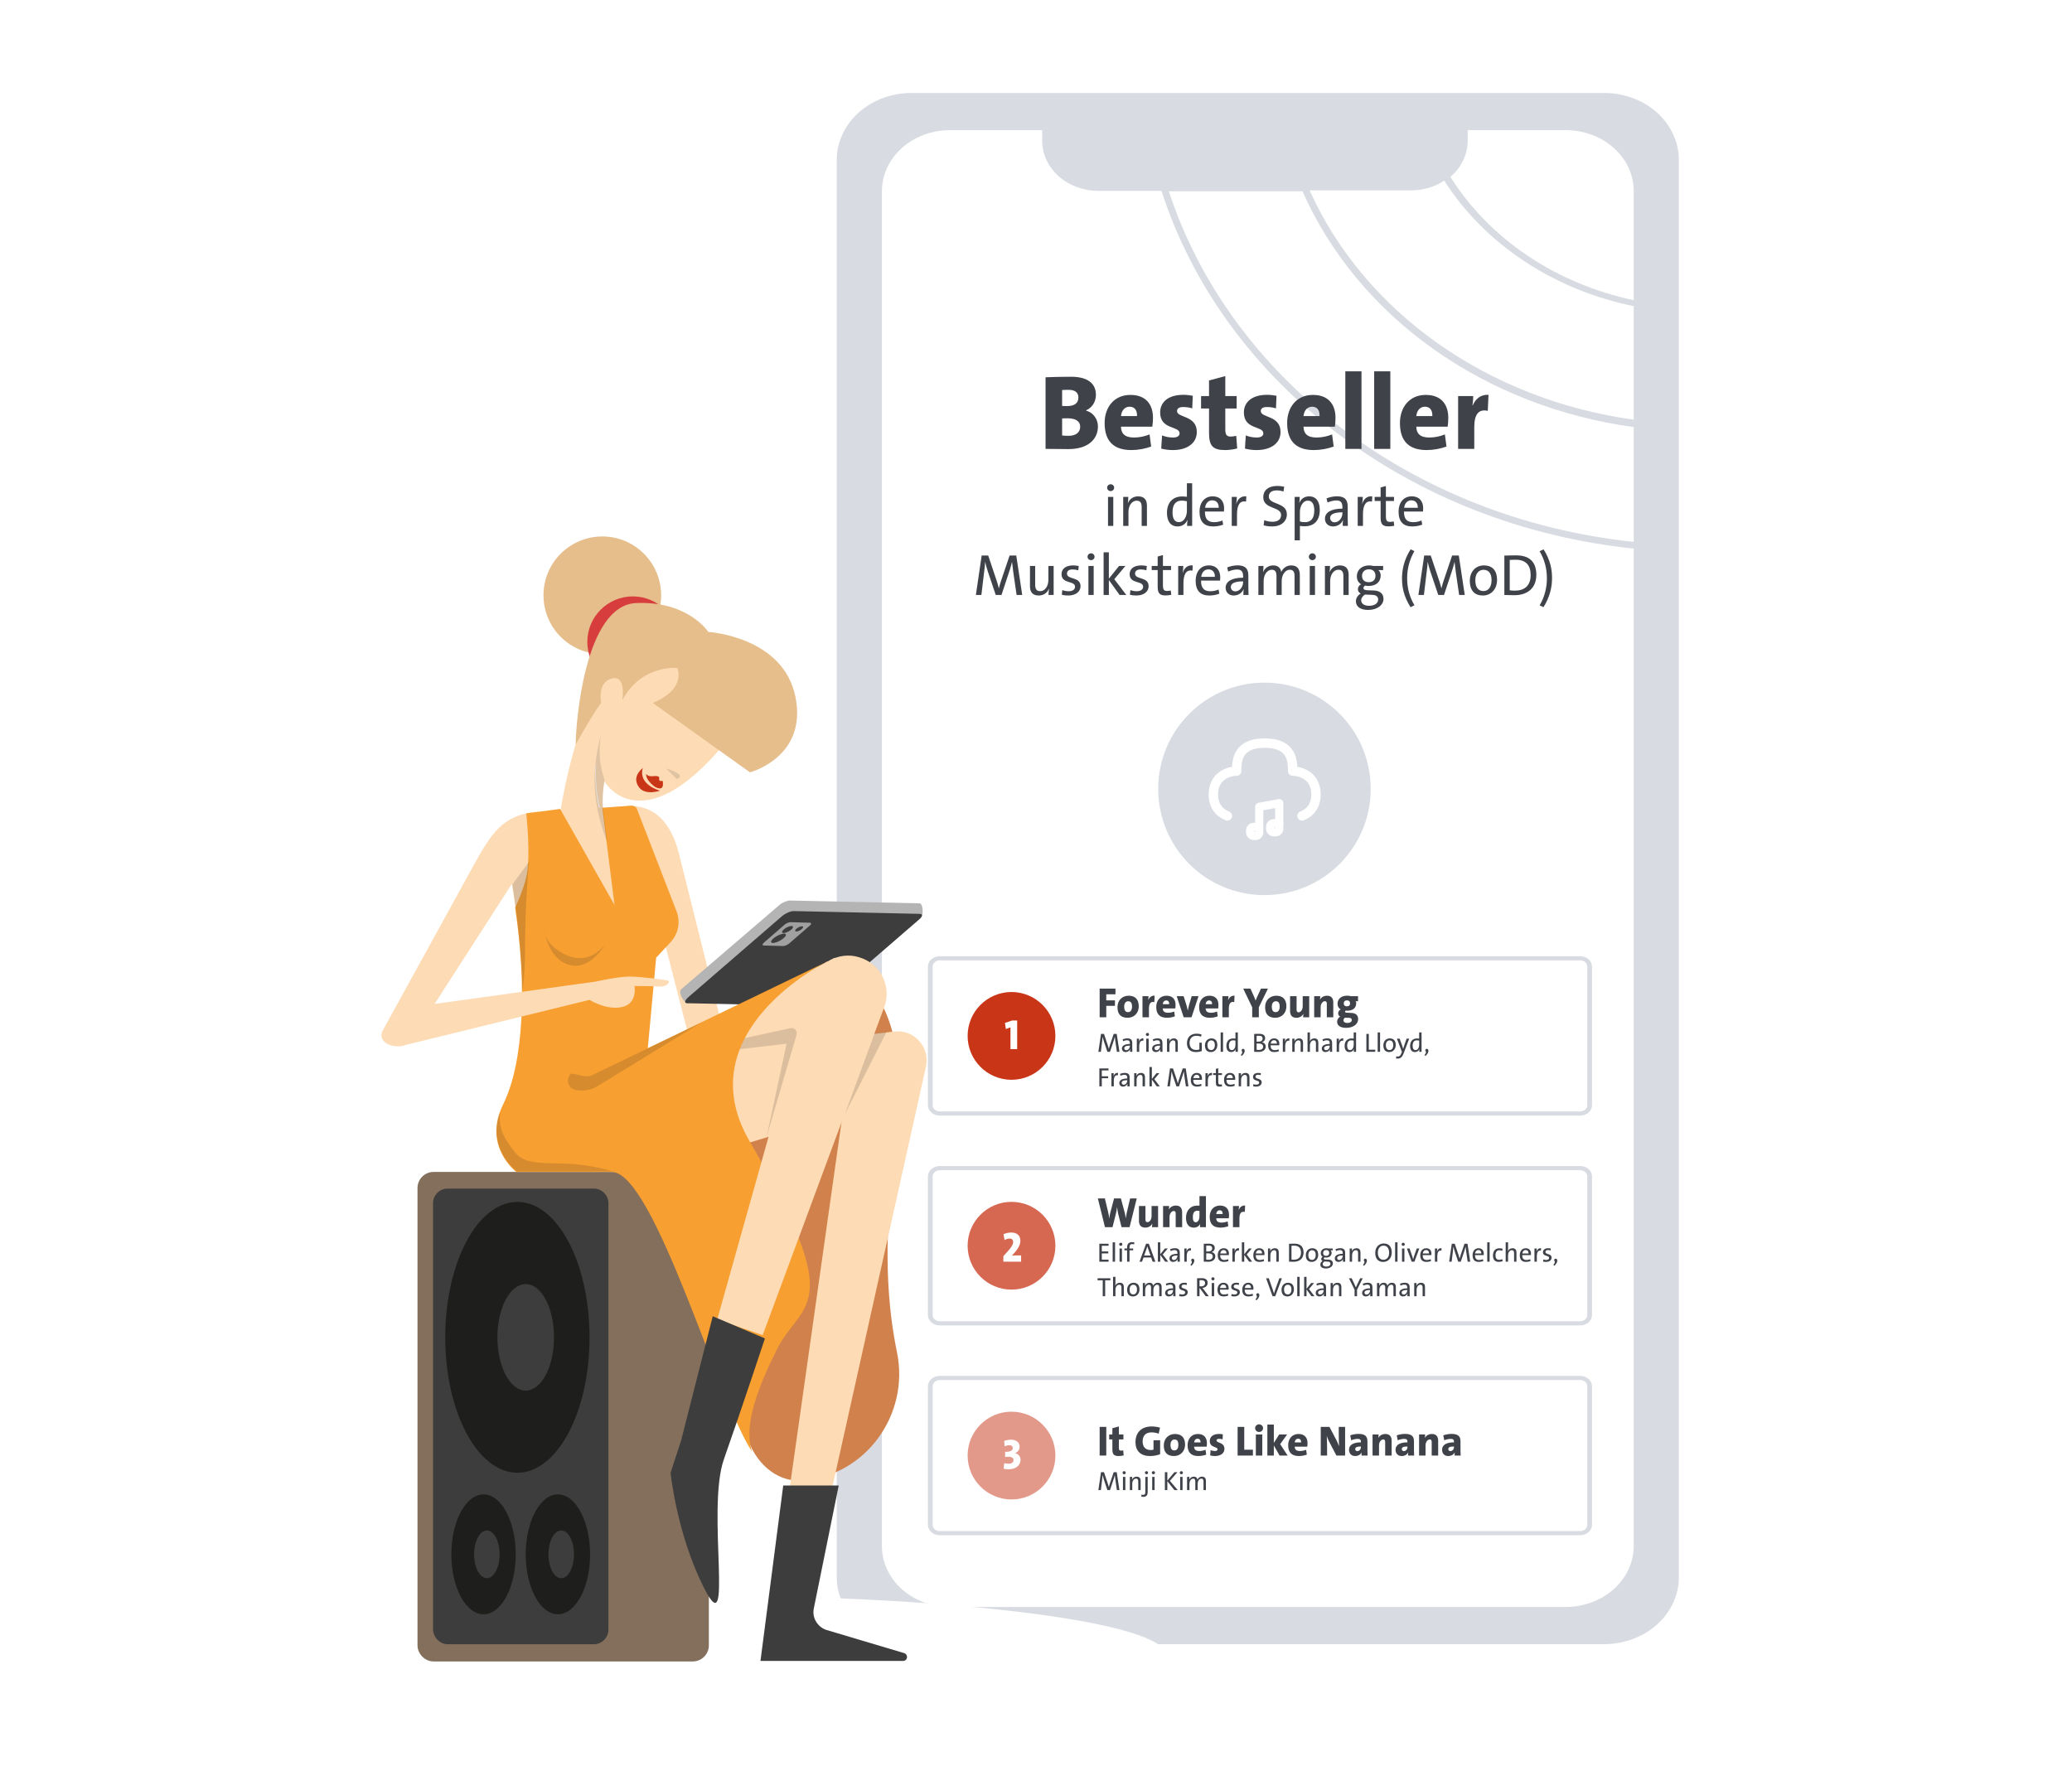 <svg width="780" height="665" viewBox="0 0 780 665" fill="none" xmlns="http://www.w3.org/2000/svg">
<g filter="url(#filter0_d_17435_495)">
<path d="M339.1 31C331.65 31.008 324.507 33.662 319.239 38.381C313.972 43.1 311.008 49.498 311 56.172V589.829C311.008 596.502 313.972 602.9 319.239 607.619C324.507 612.338 331.65 614.992 339.1 615H599.9C607.35 614.992 614.492 612.338 619.76 607.619C625.028 602.9 627.991 596.502 628 589.829V56.172C627.992 49.498 625.028 43.1 619.761 38.381C614.493 33.662 607.35 31.008 599.9 31H339.1Z" fill="#D8DBE1"/>
<path d="M611 154V111.257C596.082 108.207 582.039 102.432 569.761 94.297C557.482 86.162 547.237 75.845 539.675 64C536.047 66.394 531.648 67.683 527.132 67.674H489C499.175 90.247 515.773 110.076 537.163 125.211C558.553 140.346 583.998 150.267 611 154Z" fill="white"/>
<path d="M611 109V67.895C611.001 64.888 610.339 61.91 609.053 59.132C607.767 56.354 605.881 53.83 603.503 51.704C601.125 49.578 598.302 47.891 595.195 46.741C592.088 45.591 588.758 44.999 585.395 45H548.504V48.969C548.508 51.515 547.934 54.035 546.815 56.376C545.697 58.717 544.059 60.831 542 62.589C549.289 74.169 559.184 84.272 571.06 92.26C582.936 100.248 596.536 105.947 611 108.998V109Z" fill="white"/>
<path d="M433.234 67.856H409.434C403.833 67.854 398.462 65.864 394.502 62.324C390.543 58.783 388.319 53.981 388.319 48.975V45H353.649C350.28 45 346.945 45.593 343.833 46.745C340.721 47.897 337.893 49.586 335.511 51.715C333.129 53.844 331.24 56.372 329.951 59.154C328.663 61.936 328 64.917 328 67.928V578.089C327.996 581.1 328.658 584.082 329.945 586.864C331.233 589.646 333.123 592.174 335.505 594.302C337.888 596.431 340.717 598.118 343.831 599.267C346.944 600.416 350.28 601.005 353.649 601H585.351C586.408 601.002 587.464 600.944 588.512 600.827C594.716 600.135 600.423 597.444 604.564 593.257C608.705 589.071 610.993 583.677 611 578.089V202.533C526.725 193.808 456.507 140.058 433.234 67.856Z" fill="white"/>
<path d="M486.317 68H436C459.16 138.716 528.181 191.329 611 200V156.787C583.323 153.013 557.242 142.827 535.362 127.246C513.482 111.666 496.57 91.236 486.316 68H486.317Z" fill="white"/>
<path d="M590.846 574H349.775C348.591 573.999 347.457 573.588 346.62 572.857C345.783 572.127 345.312 571.136 345.311 570.103V517.897C345.312 516.864 345.783 515.874 346.62 515.143C347.457 514.412 348.591 514.001 349.775 514H590.846C592.03 514.001 593.164 514.412 594.001 515.143C594.838 515.874 595.309 516.864 595.311 517.897V570.103C595.309 571.137 594.838 572.127 594.001 572.857C593.164 573.588 592.03 573.999 590.846 574ZM349.775 515.558C349.064 515.558 348.383 515.805 347.881 516.243C347.378 516.682 347.096 517.276 347.096 517.897V570.103C347.096 570.723 347.378 571.318 347.881 571.756C348.383 572.195 349.064 572.441 349.775 572.441H590.846C591.557 572.441 592.238 572.195 592.74 571.756C593.243 571.318 593.525 570.723 593.525 570.103V517.897C593.525 517.277 593.243 516.682 592.74 516.244C592.238 515.805 591.557 515.559 590.846 515.559L349.775 515.558Z" fill="#D8DBE1"/>
<path d="M376.781 560.521C385.905 560.521 393.301 553.124 393.301 544C393.301 534.876 385.905 527.479 376.781 527.479C367.656 527.479 360.26 534.876 360.26 544C360.26 553.124 367.656 560.521 376.781 560.521Z" fill="#C83517" fill-opacity="0.5"/>
<path d="M380.185 545.576C380.185 547.736 378.313 549.176 375.657 549.176C375.001 549.176 374.265 549.08 373.817 548.952L374.057 546.84C374.505 547 375.065 547.064 375.689 547.064C376.857 547.064 377.545 546.504 377.545 545.72C377.545 545.032 377.033 544.44 375.577 544.44C375.065 544.44 374.681 544.488 374.377 544.536V542.584C376.601 542.648 377.257 541.912 377.257 541.192C377.257 540.584 376.857 540.104 375.913 540.104C375.321 540.104 374.745 540.264 374.217 540.52L374.009 538.504C374.697 538.216 375.673 538.024 376.601 538.024C378.697 538.024 379.833 539.128 379.833 540.664C379.833 541.816 379.161 542.68 378.169 543.032L378.137 543.08C379.449 543.4 380.185 544.408 380.185 545.576Z" fill="white"/>
<path d="M412.456 544H409.96V533.2H412.456V544ZM418.99 543.936C418.446 544.08 417.758 544.176 417.182 544.176C415.342 544.176 414.75 543.568 414.75 541.616V537.92H413.55V536.048H414.75V533.696L417.198 533.04V536.048H418.91V537.92H417.198V541.056C417.198 541.872 417.406 542.144 418.014 542.144C418.302 542.144 418.574 542.096 418.846 542.032L418.99 543.936ZM432.73 543.472C431.674 543.904 430.33 544.176 428.938 544.176C425.289 544.176 423.45 542.144 423.45 538.976C423.45 535.376 425.626 533.04 429.562 533.04C430.73 533.04 431.85 533.232 432.682 533.488L432.186 535.76C431.402 535.456 430.49 535.264 429.45 535.264C427.114 535.264 426.138 536.752 426.138 538.672C426.138 540.672 427.161 541.92 429.21 541.92C429.594 541.92 429.946 541.872 430.234 541.776V538.24H432.73V543.472ZM442.12 539.856C442.12 542.432 440.328 544.176 437.928 544.176C435.624 544.176 434.104 543.04 434.104 540.208C434.104 537.616 435.88 535.872 438.312 535.872C440.728 535.872 442.12 537.216 442.12 539.856ZM439.592 540C439.592 538.64 439.16 537.952 438.152 537.952C437.384 537.952 436.632 538.544 436.632 539.936C436.632 541.392 437.096 542.064 438.104 542.064C438.984 542.064 439.592 541.328 439.592 540ZM450.338 539.312C450.338 539.696 450.306 540.272 450.242 540.656H445.522C445.538 541.68 446.082 542.288 447.49 542.288C448.258 542.288 449.058 542.128 449.826 541.824L450.066 543.648C449.154 543.984 448.066 544.176 447.09 544.176C444.498 544.176 443.058 542.912 443.058 540.112C443.058 537.712 444.498 535.872 446.946 535.872C449.33 535.872 450.338 537.376 450.338 539.312ZM447.938 539.056C447.97 538.112 447.522 537.648 446.818 537.648C446.114 537.648 445.602 538.192 445.522 539.056H447.938ZM456.939 541.456C456.939 543.136 455.499 544.176 453.339 544.176C452.715 544.176 452.091 544.096 451.579 543.952L451.707 541.968C452.187 542.176 452.779 542.288 453.371 542.288C453.979 542.288 454.347 542.048 454.347 541.664C454.347 540.496 451.419 541.152 451.419 538.512C451.419 537.056 452.507 535.856 454.939 535.856C455.371 535.856 455.883 535.92 456.331 536L456.251 537.904C455.851 537.76 455.339 537.696 454.875 537.696C454.251 537.696 453.963 537.936 453.963 538.304C453.963 539.36 456.939 538.912 456.939 541.456ZM467.658 544H461.898V533.2H464.394V541.792H467.658V544ZM471.477 533.68C471.477 534.48 470.805 535.12 469.973 535.12C469.157 535.12 468.485 534.48 468.485 533.68C468.485 532.896 469.157 532.24 469.973 532.24C470.805 532.24 471.477 532.88 471.477 533.68ZM471.189 544H468.757V536.048H471.189V544ZM480.732 544H477.692L475.532 540.176V544H473.1V532.32H475.532V539.248L477.548 536.048H480.54L477.916 539.696L480.732 544ZM488.213 539.312C488.213 539.696 488.181 540.272 488.117 540.656H483.397C483.413 541.68 483.957 542.288 485.365 542.288C486.133 542.288 486.933 542.128 487.701 541.824L487.941 543.648C487.029 543.984 485.941 544.176 484.965 544.176C482.373 544.176 480.933 542.912 480.933 540.112C480.933 537.712 482.373 535.872 484.821 535.872C487.205 535.872 488.213 537.376 488.213 539.312ZM485.813 539.056C485.845 538.112 485.397 537.648 484.693 537.648C483.989 537.648 483.477 538.192 483.397 539.056H485.813ZM502.362 544H499.098L496.314 538.688C495.93 537.904 495.658 537.248 495.466 536.608C495.514 537.408 495.578 539.728 495.578 541.136V544H493.194V533.2H496.474L499.162 538.336C499.514 539.008 499.85 539.808 500.09 540.496C500.026 539.568 499.978 537.168 499.978 535.888V533.2H502.362V544ZM510.832 544H508.544C508.544 543.616 508.544 543.2 508.608 542.8H508.592C508.208 543.632 507.264 544.176 506.16 544.176C504.64 544.176 503.84 543.136 503.84 541.824C503.84 539.824 505.712 539.024 508.32 539.024V538.784C508.32 538.032 507.968 537.712 507.072 537.712C506.368 537.712 505.392 537.936 504.656 538.24L504.288 536.384C505.12 536.08 506.304 535.84 507.392 535.84C510.016 535.84 510.768 536.864 510.768 538.656V542.112C510.768 542.688 510.784 543.376 510.832 544ZM508.32 540.8V540.576C506.624 540.576 506.176 540.976 506.176 541.568C506.176 541.984 506.48 542.32 506.96 542.32C507.76 542.32 508.32 541.584 508.32 540.8ZM519.878 544H517.446V538.944C517.446 538.304 517.27 537.92 516.71 537.92C515.846 537.92 515.126 538.992 515.126 540.144V544H512.694V536.048H514.966C514.966 536.352 514.95 536.912 514.87 537.296L514.886 537.312C515.382 536.48 516.262 535.872 517.526 535.872C519.302 535.872 519.878 537.024 519.878 538.4V544ZM528.348 544H526.06C526.06 543.616 526.06 543.2 526.124 542.8H526.108C525.724 543.632 524.78 544.176 523.676 544.176C522.156 544.176 521.356 543.136 521.356 541.824C521.356 539.824 523.228 539.024 525.836 539.024V538.784C525.836 538.032 525.484 537.712 524.588 537.712C523.884 537.712 522.908 537.936 522.172 538.24L521.804 536.384C522.636 536.08 523.82 535.84 524.908 535.84C527.532 535.84 528.284 536.864 528.284 538.656V542.112C528.284 542.688 528.3 543.376 528.348 544ZM525.836 540.8V540.576C524.14 540.576 523.692 540.976 523.692 541.568C523.692 541.984 523.996 542.32 524.476 542.32C525.276 542.32 525.836 541.584 525.836 540.8ZM537.394 544H534.962V538.944C534.962 538.304 534.786 537.92 534.226 537.92C533.362 537.92 532.642 538.992 532.642 540.144V544H530.21V536.048H532.482C532.482 536.352 532.466 536.912 532.386 537.296L532.402 537.312C532.898 536.48 533.778 535.872 535.042 535.872C536.818 535.872 537.394 537.024 537.394 538.4V544ZM545.863 544H543.575C543.575 543.616 543.575 543.2 543.639 542.8H543.623C543.239 543.632 542.295 544.176 541.191 544.176C539.671 544.176 538.871 543.136 538.871 541.824C538.871 539.824 540.743 539.024 543.351 539.024V538.784C543.351 538.032 542.999 537.712 542.103 537.712C541.399 537.712 540.423 537.936 539.687 538.24L539.319 536.384C540.151 536.08 541.335 535.84 542.423 535.84C545.047 535.84 545.799 536.864 545.799 538.656V542.112C545.799 542.688 545.815 543.376 545.863 544ZM543.351 540.8V540.576C541.655 540.576 541.207 540.976 541.207 541.568C541.207 541.984 541.511 542.32 541.991 542.32C542.791 542.32 543.351 541.584 543.351 540.8ZM417.41 557H416.45L415.88 553.09C415.78 552.36 415.71 551.78 415.67 551.38H415.65C415.57 551.71 415.46 552.16 415.3 552.65L413.86 557H412.88L411.51 552.93C411.33 552.39 411.18 551.85 411.08 551.38H411.06C411.03 551.94 410.97 552.51 410.88 553.17L410.42 557H409.48L410.47 550.25H411.59L413.02 554.51C413.14 554.85 413.29 555.39 413.41 555.85H413.42C413.54 555.38 413.66 554.96 413.79 554.57L415.25 550.25H416.39L417.41 557ZM419.787 550.46C419.787 550.78 419.517 551.04 419.187 551.04C418.857 551.04 418.587 550.79 418.587 550.46C418.587 550.13 418.857 549.87 419.187 549.87C419.517 549.87 419.787 550.13 419.787 550.46ZM419.637 557H418.737V552.03H419.637V557ZM425.394 557H424.494V553.8C424.494 553.1 424.304 552.68 423.644 552.68C422.824 552.68 422.234 553.52 422.234 554.62V557H421.334V552.03H422.204C422.204 552.33 422.184 552.78 422.124 553.08H422.144C422.434 552.4 423.044 551.94 423.894 551.94C425.034 551.94 425.394 552.65 425.394 553.53V557ZM428.196 550.46C428.196 550.78 427.926 551.04 427.606 551.04C427.276 551.04 427.006 550.79 427.006 550.46C427.006 550.13 427.276 549.87 427.606 549.87C427.926 549.87 428.196 550.13 428.196 550.46ZM428.046 557.55C428.046 558.88 427.636 559.54 426.336 559.54C426.116 559.54 425.846 559.51 425.646 559.45L425.726 558.66C425.916 558.73 426.146 558.78 426.356 558.78C426.976 558.78 427.156 558.52 427.156 557.63V552.03H428.046V557.55ZM430.793 550.46C430.793 550.78 430.523 551.04 430.193 551.04C429.863 551.04 429.593 550.79 429.593 550.46C429.593 550.13 429.863 549.87 430.193 549.87C430.523 549.87 430.793 550.13 430.793 550.46ZM430.643 557H429.743V552.03H430.643V557ZM439.358 557H438.108L435.438 553.66V557H434.518V550.25H435.438V553.43L438.118 550.25H439.258L436.398 553.51L439.358 557ZM441.32 550.46C441.32 550.78 441.05 551.04 440.72 551.04C440.39 551.04 440.12 550.79 440.12 550.46C440.12 550.13 440.39 549.87 440.72 549.87C441.05 549.87 441.32 550.13 441.32 550.46ZM441.17 557H440.27V552.03H441.17V557ZM449.958 557H449.058V553.81C449.058 553.13 448.898 552.68 448.248 552.68C447.538 552.68 446.858 553.43 446.858 554.64V557H445.968V553.81C445.968 553.18 445.838 552.68 445.158 552.68C444.398 552.68 443.768 553.5 443.768 554.64V557H442.868V552.03H443.738C443.738 552.33 443.718 552.78 443.668 553.08L443.678 553.09C443.968 552.39 444.608 551.94 445.408 551.94C446.458 551.94 446.738 552.66 446.778 553.07C446.988 552.6 447.518 551.94 448.478 551.94C449.418 551.94 449.958 552.44 449.958 553.57V557Z" fill="#3F4249"/>
<path d="M590.846 495H349.775C348.591 494.999 347.457 494.588 346.62 493.857C345.783 493.127 345.312 492.136 345.311 491.103V438.897C345.312 437.864 345.783 436.874 346.62 436.143C347.457 435.412 348.591 435.001 349.775 435H590.846C592.03 435.001 593.164 435.412 594.001 436.143C594.838 436.874 595.309 437.864 595.311 438.897V491.103C595.309 492.137 594.838 493.127 594.001 493.857C593.164 494.588 592.03 494.999 590.846 495ZM349.775 436.558C349.064 436.558 348.383 436.805 347.881 437.243C347.378 437.682 347.096 438.276 347.096 438.897V491.103C347.096 491.723 347.378 492.318 347.881 492.756C348.383 493.195 349.064 493.441 349.775 493.441H590.846C591.557 493.441 592.238 493.195 592.74 492.756C593.243 492.318 593.525 491.723 593.525 491.103V438.897C593.525 438.277 593.243 437.682 592.74 437.244C592.238 436.805 591.557 436.559 590.846 436.559L349.775 436.558Z" fill="#D8DBE1"/>
<path d="M376.781 481.521C385.905 481.521 393.301 474.124 393.301 465C393.301 455.876 385.905 448.479 376.781 448.479C367.656 448.479 360.26 455.876 360.26 465C360.26 474.124 367.656 481.521 376.781 481.521Z" fill="#C83517" fill-opacity="0.75"/>
<path d="M380.399 471H373.711V468.92L375.071 467.432C377.007 465.352 377.407 464.264 377.407 463.56C377.407 462.824 376.943 462.296 376.063 462.296C375.391 462.296 374.655 462.552 374.159 462.872L373.775 460.664C374.495 460.312 375.471 460.024 376.751 460.024C379.055 460.024 380.127 461.416 380.127 463.128C380.127 464.472 379.423 466.024 377.631 467.944L376.975 468.68L376.991 468.696C378.207 468.632 379.183 468.632 380.399 468.632V471Z" fill="white"/>
<path d="M423.928 447.2L421.224 458H418.2L416.92 452.912C416.76 452.176 416.616 451.344 416.52 450.448H416.504C416.424 451.28 416.28 452.064 416.104 452.832L414.808 458H411.96L409.288 447.2H411.928L413.192 452.464C413.352 453.168 413.48 453.952 413.544 454.72H413.56C413.672 453.968 413.784 453.248 413.976 452.528L415.384 447.2H417.96L419.368 452.432C419.528 453.04 419.688 453.84 419.8 454.656H419.816C419.928 453.824 420.072 453.072 420.216 452.384L421.432 447.2H423.928ZM431.956 458H429.684C429.684 457.696 429.7 457.136 429.78 456.752L429.748 456.736C429.268 457.568 428.388 458.176 427.124 458.176C425.348 458.176 424.756 457.024 424.756 455.648V450.048H427.204V455.104C427.204 455.744 427.38 456.128 427.94 456.128C428.804 456.128 429.508 455.056 429.508 453.904V450.048H431.956V458ZM441.019 458H438.587V452.944C438.587 452.304 438.411 451.92 437.851 451.92C436.987 451.92 436.267 452.992 436.267 454.144V458H433.835V450.048H436.107C436.107 450.352 436.091 450.912 436.011 451.296L436.027 451.312C436.523 450.48 437.403 449.872 438.667 449.872C440.443 449.872 441.019 451.024 441.019 452.4V458ZM449.968 458H447.728C447.728 457.664 447.744 457.264 447.808 456.864H447.776C447.344 457.632 446.544 458.192 445.36 458.192C443.44 458.192 442.464 456.736 442.464 454.464C442.464 451.856 444.016 449.888 446.736 449.888C447.008 449.888 447.28 449.904 447.536 449.936V446.32H449.968V458ZM447.536 453.872V451.92C447.264 451.856 446.992 451.824 446.704 451.824C445.76 451.824 445.04 452.432 445.04 454.208C445.04 455.536 445.392 456.16 446.144 456.16C446.96 456.16 447.536 455.2 447.536 453.872ZM458.666 453.312C458.666 453.696 458.634 454.272 458.57 454.656H453.85C453.866 455.68 454.41 456.288 455.818 456.288C456.586 456.288 457.386 456.128 458.154 455.824L458.394 457.648C457.482 457.984 456.394 458.176 455.418 458.176C452.826 458.176 451.386 456.912 451.386 454.112C451.386 451.712 452.826 449.872 455.274 449.872C457.658 449.872 458.666 451.376 458.666 453.312ZM456.266 453.056C456.298 452.112 455.85 451.648 455.146 451.648C454.442 451.648 453.93 452.192 453.85 453.056H456.266ZM464.723 449.856L464.611 452.272C463.283 451.968 462.579 452.736 462.579 454.72V458H460.147V450.048H462.419C462.419 450.384 462.387 450.96 462.307 451.456H462.339C462.755 450.512 463.507 449.792 464.723 449.856ZM413.32 471H409.85V464.25H413.32V465.01H410.77V467.15H413.2V467.89H410.77V470.23H413.32V471ZM415.76 471H414.86V463.7H415.76V471ZM418.507 464.46C418.507 464.78 418.237 465.04 417.907 465.04C417.577 465.04 417.307 464.79 417.307 464.46C417.307 464.13 417.577 463.87 417.907 463.87C418.237 463.87 418.507 464.13 418.507 464.46ZM418.357 471H417.457V466.03H418.357V471ZM423.025 463.73L422.945 464.48C422.715 464.4 422.455 464.37 422.215 464.37C421.505 464.37 421.195 464.77 421.195 465.65V466.03H422.575V466.73H421.195V471H420.295V466.73H419.275V466.03H420.295V465.66C420.295 464.29 420.965 463.64 422.205 463.64C422.485 463.64 422.755 463.67 423.025 463.73ZM430.939 471H429.909L429.349 469.42H426.479L425.919 471H424.979L427.429 464.25H428.469L430.939 471ZM429.109 468.69L428.209 466.16C428.089 465.83 427.999 465.53 427.919 465.24H427.899C427.819 465.53 427.729 465.83 427.619 466.14L426.709 468.69H429.109ZM435.771 471H434.621L432.781 468.44V471H431.881V463.7H432.781V468.21L434.531 466.03H435.621L433.711 468.3L435.771 471ZM440.157 471H439.277C439.277 470.65 439.277 470.29 439.327 470.01H439.307C439.067 470.62 438.437 471.09 437.617 471.09C436.797 471.09 436.237 470.55 436.237 469.75C436.237 468.68 437.327 468.04 439.227 468.04V467.81C439.227 467.02 438.957 466.64 438.177 466.64C437.707 466.64 437.107 466.8 436.677 467L436.507 466.29C436.987 466.09 437.647 465.93 438.297 465.93C439.687 465.93 440.127 466.6 440.127 467.67V469.57C440.127 470.04 440.137 470.57 440.157 471ZM439.227 468.8V468.67C437.597 468.67 437.127 469.12 437.127 469.62C437.127 470.05 437.427 470.38 437.887 470.38C438.687 470.38 439.227 469.58 439.227 468.8ZM444.332 465.94L444.292 466.83C443.242 466.64 442.742 467.41 442.742 469V471H441.842V466.03H442.712C442.712 466.34 442.682 466.8 442.602 467.21H442.622C442.832 466.52 443.342 465.84 444.332 465.94ZM444.974 469.87C445.714 469.87 446.044 471.13 444.494 472.54L444.114 472.2C444.754 471.51 444.774 471.05 444.544 470.76C444.264 470.41 444.494 469.87 444.974 469.87ZM453.497 468.98C453.497 469.9 452.877 471.03 450.877 471.03C450.387 471.03 449.817 471.01 449.157 471V464.25C449.647 464.24 450.317 464.22 451.127 464.22C452.577 464.22 453.287 464.83 453.287 465.84C453.287 466.55 452.867 467.16 452.127 467.41V467.43C452.947 467.54 453.497 468.15 453.497 468.98ZM452.327 465.99C452.327 465.39 452.007 464.95 450.977 464.95C450.657 464.95 450.337 464.96 450.077 464.97V467.16C450.267 467.17 450.447 467.17 450.687 467.17C451.797 467.17 452.327 466.73 452.327 465.99ZM452.527 469.03C452.527 468.18 451.807 467.86 450.707 467.86C450.597 467.86 450.237 467.86 450.077 467.87V470.24C450.257 470.26 450.647 470.29 450.937 470.29C452.037 470.29 452.527 469.74 452.527 469.03ZM458.63 467.98C458.63 468.1 458.62 468.34 458.6 468.54H455.35C455.32 469.78 455.84 470.36 456.92 470.36C457.4 470.36 457.9 470.26 458.34 470.07L458.47 470.78C457.97 470.98 457.37 471.09 456.75 471.09C455.24 471.09 454.42 470.29 454.42 468.54C454.42 467.06 455.25 465.94 456.66 465.94C458.05 465.94 458.63 466.87 458.63 467.98ZM457.71 467.9C457.73 467.09 457.3 466.62 456.6 466.62C455.95 466.62 455.48 467.09 455.37 467.9H457.71ZM462.428 465.94L462.388 466.83C461.338 466.64 460.838 467.41 460.838 469V471H459.938V466.03H460.808C460.808 466.34 460.778 466.8 460.698 467.21H460.718C460.928 466.52 461.438 465.84 462.428 465.94ZM467.383 471H466.233L464.393 468.44V471H463.493V463.7H464.393V468.21L466.143 466.03H467.233L465.323 468.3L467.383 471ZM472.018 467.98C472.018 468.1 472.008 468.34 471.988 468.54H468.738C468.708 469.78 469.228 470.36 470.308 470.36C470.788 470.36 471.288 470.26 471.728 470.07L471.858 470.78C471.358 470.98 470.758 471.09 470.138 471.09C468.628 471.09 467.808 470.29 467.808 468.54C467.808 467.06 468.638 465.94 470.048 465.94C471.438 465.94 472.018 466.87 472.018 467.98ZM471.098 467.9C471.118 467.09 470.688 466.62 469.988 466.62C469.338 466.62 468.868 467.09 468.758 467.9H471.098ZM477.387 471H476.487V467.8C476.487 467.1 476.297 466.68 475.637 466.68C474.817 466.68 474.227 467.52 474.227 468.62V471H473.327V466.03H474.197C474.197 466.33 474.177 466.78 474.117 467.08H474.137C474.427 466.4 475.037 465.94 475.887 465.94C477.027 465.94 477.387 466.65 477.387 467.53V471ZM486.726 467.55C486.726 469.86 485.176 471.04 482.966 471.04C482.286 471.04 481.756 471 481.256 471V464.26C481.776 464.25 482.536 464.22 483.276 464.22C485.436 464.22 486.726 465.23 486.726 467.55ZM485.756 467.61C485.756 465.89 484.936 464.97 483.186 464.97C482.836 464.97 482.426 464.99 482.176 465V470.2C482.426 470.24 482.796 470.26 483.066 470.26C484.646 470.26 485.756 469.44 485.756 467.61ZM492.234 468.43C492.234 469.93 491.274 471.09 489.804 471.09C488.454 471.09 487.574 470.31 487.574 468.56C487.574 467.1 488.494 465.94 489.994 465.94C491.264 465.94 492.234 466.64 492.234 468.43ZM491.294 468.48C491.294 467.35 490.834 466.69 489.914 466.69C489.204 466.69 488.514 467.24 488.514 468.47C488.514 469.67 489.004 470.33 489.914 470.33C490.654 470.33 491.294 469.75 491.294 468.48ZM497.753 471.67C497.753 472.72 496.683 473.56 495.123 473.56C493.843 473.56 493.033 473.03 493.033 472.07C493.033 471.49 493.413 471 493.863 470.75C493.563 470.62 493.373 470.34 493.373 470.01C493.373 469.66 493.593 469.33 493.923 469.17C493.473 468.9 493.193 468.45 493.193 467.8C493.193 466.8 493.943 465.94 495.303 465.94C495.573 465.94 495.753 465.97 496.003 466.03H497.693V466.74H496.873C497.123 466.94 497.273 467.27 497.273 467.66C497.273 468.68 496.583 469.46 495.173 469.46C494.973 469.46 494.823 469.44 494.643 469.39C494.433 469.49 494.323 469.65 494.323 469.81C494.323 470.09 494.573 470.18 495.173 470.2L496.083 470.23C497.153 470.27 497.753 470.77 497.753 471.67ZM496.383 467.72C496.383 467.04 495.983 466.61 495.263 466.61C494.513 466.61 494.083 467.09 494.083 467.72C494.083 468.41 494.493 468.81 495.233 468.81C495.943 468.81 496.383 468.41 496.383 467.72ZM496.843 471.78C496.843 471.3 496.523 471 495.823 470.98L494.863 470.94C494.773 470.94 494.653 470.94 494.573 470.93C494.183 471.2 493.933 471.53 493.933 471.91C493.933 472.5 494.493 472.85 495.273 472.85C496.283 472.85 496.843 472.39 496.843 471.78ZM502.403 471H501.523C501.523 470.65 501.523 470.29 501.573 470.01H501.553C501.313 470.62 500.683 471.09 499.863 471.09C499.043 471.09 498.483 470.55 498.483 469.75C498.483 468.68 499.573 468.04 501.473 468.04V467.81C501.473 467.02 501.203 466.64 500.423 466.64C499.953 466.64 499.353 466.8 498.923 467L498.753 466.29C499.233 466.09 499.893 465.93 500.543 465.93C501.933 465.93 502.373 466.6 502.373 467.67V469.57C502.373 470.04 502.383 470.57 502.403 471ZM501.473 468.8V468.67C499.843 468.67 499.373 469.12 499.373 469.62C499.373 470.05 499.673 470.38 500.133 470.38C500.933 470.38 501.473 469.58 501.473 468.8ZM508.148 471H507.248V467.8C507.248 467.1 507.058 466.68 506.398 466.68C505.578 466.68 504.988 467.52 504.988 468.62V471H504.088V466.03H504.958C504.958 466.33 504.938 466.78 504.878 467.08H504.898C505.188 466.4 505.798 465.94 506.648 465.94C507.788 465.94 508.148 466.65 508.148 467.53V471ZM509.954 469.87C510.694 469.87 511.024 471.13 509.474 472.54L509.094 472.2C509.734 471.51 509.754 471.05 509.524 470.76C509.244 470.41 509.474 469.87 509.954 469.87ZM519.917 467.54C519.917 469.8 518.467 471.1 516.717 471.1C514.687 471.1 513.707 469.75 513.707 467.71C513.707 465.45 515.147 464.15 516.907 464.15C518.937 464.15 519.917 465.5 519.917 467.54ZM518.937 467.68C518.937 466.06 518.237 464.96 516.817 464.96C515.647 464.96 514.687 465.9 514.687 467.57C514.687 469.19 515.377 470.28 516.807 470.28C517.977 470.28 518.937 469.35 518.937 467.68ZM522.088 471H521.188V463.7H522.088V471ZM524.836 464.46C524.836 464.78 524.566 465.04 524.236 465.04C523.906 465.04 523.636 464.79 523.636 464.46C523.636 464.13 523.906 463.87 524.236 463.87C524.566 463.87 524.836 464.13 524.836 464.46ZM524.686 471H523.786V466.03H524.686V471ZM530.293 466.03L528.463 471H527.433L525.623 466.03H526.623L527.673 469.07C527.793 469.45 527.883 469.75 527.963 470.08H527.983C528.063 469.76 528.153 469.44 528.263 469.09L529.333 466.03H530.293ZM534.86 467.98C534.86 468.1 534.85 468.34 534.83 468.54H531.58C531.55 469.78 532.07 470.36 533.15 470.36C533.63 470.36 534.13 470.26 534.57 470.07L534.7 470.78C534.2 470.98 533.6 471.09 532.98 471.09C531.47 471.09 530.65 470.29 530.65 468.54C530.65 467.06 531.48 465.94 532.89 465.94C534.28 465.94 534.86 466.87 534.86 467.98ZM533.94 467.9C533.96 467.09 533.53 466.62 532.83 466.62C532.18 466.62 531.71 467.09 531.6 467.9H533.94ZM538.658 465.94L538.618 466.83C537.568 466.64 537.068 467.41 537.068 469V471H536.168V466.03H537.038C537.038 466.34 537.008 466.8 536.928 467.21H536.948C537.158 466.52 537.668 465.84 538.658 465.94ZM549.461 471H548.501L547.931 467.09C547.831 466.36 547.761 465.78 547.721 465.38H547.701C547.621 465.71 547.511 466.16 547.351 466.65L545.911 471H544.931L543.561 466.93C543.381 466.39 543.231 465.85 543.131 465.38H543.111C543.081 465.94 543.021 466.51 542.931 467.17L542.471 471H541.531L542.521 464.25H543.641L545.071 468.51C545.191 468.85 545.341 469.39 545.461 469.85H545.471C545.591 469.38 545.711 468.96 545.841 468.57L547.301 464.25H548.441L549.461 471ZM554.558 467.98C554.558 468.1 554.548 468.34 554.528 468.54H551.278C551.248 469.78 551.768 470.36 552.848 470.36C553.328 470.36 553.828 470.26 554.268 470.07L554.398 470.78C553.898 470.98 553.298 471.09 552.678 471.09C551.168 471.09 550.348 470.29 550.348 468.54C550.348 467.06 551.178 465.94 552.588 465.94C553.978 465.94 554.558 466.87 554.558 467.98ZM553.638 467.9C553.658 467.09 553.228 466.62 552.528 466.62C551.878 466.62 551.407 467.09 551.298 467.9H553.638ZM556.766 471H555.866V463.7H556.766V471ZM561.683 470.81C561.263 470.98 560.713 471.08 560.203 471.08C559.013 471.08 558.023 470.51 558.023 468.68C558.023 467.08 558.843 465.95 560.443 465.95C560.893 465.95 561.323 466.03 561.663 466.16L561.493 466.93C561.183 466.8 560.773 466.7 560.363 466.7C559.463 466.7 558.973 467.47 558.973 468.56C558.973 469.53 559.283 470.3 560.383 470.3C560.803 470.3 561.203 470.22 561.543 470.06L561.683 470.81ZM566.869 471H565.969V467.8C565.969 467.1 565.779 466.68 565.119 466.68C564.299 466.68 563.709 467.52 563.709 468.62V471H562.809V463.7H563.709V466.06C563.709 466.38 563.689 466.78 563.619 467.05L563.639 467.06C563.929 466.38 564.539 465.94 565.369 465.94C566.509 465.94 566.869 466.65 566.869 467.53V471ZM572.331 467.98C572.331 468.1 572.321 468.34 572.301 468.54H569.051C569.021 469.78 569.541 470.36 570.621 470.36C571.101 470.36 571.601 470.26 572.041 470.07L572.171 470.78C571.671 470.98 571.071 471.09 570.451 471.09C568.941 471.09 568.121 470.29 568.121 468.54C568.121 467.06 568.951 465.94 570.361 465.94C571.751 465.94 572.331 466.87 572.331 467.98ZM571.411 467.9C571.431 467.09 571.001 466.62 570.301 466.62C569.651 466.62 569.181 467.09 569.071 467.9H571.411ZM576.129 465.94L576.089 466.83C575.039 466.64 574.539 467.41 574.539 469V471H573.639V466.03H574.509C574.509 466.34 574.479 466.8 574.399 467.21H574.419C574.629 466.52 575.139 465.84 576.129 465.94ZM580.094 469.5C580.094 470.41 579.294 471.09 577.994 471.09C577.614 471.09 577.204 471.05 576.894 470.96L576.974 470.16C577.294 470.29 577.704 470.36 578.074 470.36C578.714 470.36 579.154 470.07 579.154 469.6C579.154 468.48 576.844 469.18 576.844 467.43C576.844 466.58 577.504 465.94 578.824 465.94C579.124 465.94 579.484 465.98 579.784 466.04L579.714 466.78C579.424 466.69 579.074 466.63 578.744 466.63C578.084 466.63 577.774 466.91 577.774 467.34C577.774 468.44 580.094 467.81 580.094 469.5ZM581.614 469.87C582.354 469.87 582.684 471.13 581.134 472.54L580.754 472.2C581.394 471.51 581.414 471.05 581.184 470.76C580.904 470.41 581.134 469.87 581.614 469.87ZM413.99 478.02H412.04V484H411.12V478.02H409.18V477.25H413.99V478.02ZM419.066 484H418.166V480.8C418.166 480.1 417.976 479.68 417.316 479.68C416.496 479.68 415.906 480.52 415.906 481.62V484H415.006V476.7H415.906V479.06C415.906 479.38 415.886 479.78 415.816 480.05L415.836 480.06C416.126 479.38 416.736 478.94 417.566 478.94C418.706 478.94 419.066 479.65 419.066 480.53V484ZM424.958 481.43C424.958 482.93 423.998 484.09 422.528 484.09C421.178 484.09 420.298 483.31 420.298 481.56C420.298 480.1 421.218 478.94 422.718 478.94C423.988 478.94 424.958 479.64 424.958 481.43ZM424.018 481.48C424.018 480.35 423.558 479.69 422.638 479.69C421.928 479.69 421.238 480.24 421.238 481.47C421.238 482.67 421.728 483.33 422.638 483.33C423.378 483.33 424.018 482.75 424.018 481.48ZM433.297 484H432.397V480.81C432.397 480.13 432.237 479.68 431.587 479.68C430.877 479.68 430.197 480.43 430.197 481.64V484H429.307V480.81C429.307 480.18 429.177 479.68 428.497 479.68C427.737 479.68 427.107 480.5 427.107 481.64V484H426.207V479.03H427.077C427.077 479.33 427.057 479.78 427.007 480.08L427.017 480.09C427.307 479.39 427.947 478.94 428.747 478.94C429.797 478.94 430.077 479.66 430.117 480.07C430.327 479.6 430.857 478.94 431.817 478.94C432.757 478.94 433.297 479.44 433.297 480.57V484ZM438.526 484H437.646C437.646 483.65 437.646 483.29 437.696 483.01H437.676C437.436 483.62 436.806 484.09 435.986 484.09C435.166 484.09 434.606 483.55 434.606 482.75C434.606 481.68 435.696 481.04 437.596 481.04V480.81C437.596 480.02 437.326 479.64 436.546 479.64C436.076 479.64 435.476 479.8 435.046 480L434.876 479.29C435.356 479.09 436.016 478.93 436.666 478.93C438.056 478.93 438.496 479.6 438.496 480.67V482.57C438.496 483.04 438.506 483.57 438.526 484ZM437.596 481.8V481.67C435.966 481.67 435.496 482.12 435.496 482.62C435.496 483.05 435.796 483.38 436.256 483.38C437.056 483.38 437.596 482.58 437.596 481.8ZM443.111 482.5C443.111 483.41 442.311 484.09 441.011 484.09C440.631 484.09 440.221 484.05 439.911 483.96L439.991 483.16C440.311 483.29 440.721 483.36 441.091 483.36C441.731 483.36 442.171 483.07 442.171 482.6C442.171 481.48 439.861 482.18 439.861 480.43C439.861 479.58 440.521 478.94 441.841 478.94C442.141 478.94 442.501 478.98 442.801 479.04L442.731 479.78C442.441 479.69 442.091 479.63 441.761 479.63C441.101 479.63 440.791 479.91 440.791 480.34C440.791 481.44 443.111 480.81 443.111 482.5ZM451.057 484H449.887L447.677 480.98H447.557V484H446.637V477.25C447.097 477.22 447.587 477.21 448.327 477.21C449.657 477.21 450.617 477.68 450.617 478.97C450.617 480.12 449.707 480.79 448.637 480.87C448.837 481.11 449.047 481.37 449.217 481.59L451.057 484ZM449.657 479.09C449.657 478.28 449.147 477.96 448.167 477.96C447.937 477.96 447.737 477.97 447.557 477.98V480.28C447.657 480.29 447.857 480.3 448.127 480.3C449.097 480.3 449.657 479.81 449.657 479.09ZM453.214 477.46C453.214 477.78 452.944 478.04 452.614 478.04C452.284 478.04 452.014 477.79 452.014 477.46C452.014 477.13 452.284 476.87 452.614 476.87C452.944 476.87 453.214 477.13 453.214 477.46ZM453.064 484H452.164V479.03H453.064V484ZM458.532 480.98C458.532 481.1 458.522 481.34 458.502 481.54H455.252C455.222 482.78 455.742 483.36 456.822 483.36C457.302 483.36 457.802 483.26 458.242 483.07L458.372 483.78C457.872 483.98 457.272 484.09 456.652 484.09C455.142 484.09 454.322 483.29 454.322 481.54C454.322 480.06 455.152 478.94 456.562 478.94C457.952 478.94 458.532 479.87 458.532 480.98ZM457.612 480.9C457.632 480.09 457.202 479.62 456.502 479.62C455.852 479.62 455.382 480.09 455.272 480.9H457.612ZM462.74 482.5C462.74 483.41 461.94 484.09 460.64 484.09C460.26 484.09 459.85 484.05 459.54 483.96L459.62 483.16C459.94 483.29 460.35 483.36 460.72 483.36C461.36 483.36 461.8 483.07 461.8 482.6C461.8 481.48 459.49 482.18 459.49 480.43C459.49 479.58 460.15 478.94 461.47 478.94C461.77 478.94 462.13 478.98 462.43 479.04L462.36 479.78C462.07 479.69 461.72 479.63 461.39 479.63C460.73 479.63 460.42 479.91 460.42 480.34C460.42 481.44 462.74 480.81 462.74 482.5ZM467.858 480.98C467.858 481.1 467.848 481.34 467.828 481.54H464.578C464.548 482.78 465.068 483.36 466.148 483.36C466.628 483.36 467.128 483.26 467.568 483.07L467.698 483.78C467.198 483.98 466.598 484.09 465.978 484.09C464.468 484.09 463.648 483.29 463.648 481.54C463.648 480.06 464.478 478.94 465.888 478.94C467.278 478.94 467.858 479.87 467.858 480.98ZM466.938 480.9C466.958 480.09 466.528 479.62 465.828 479.62C465.178 479.62 464.708 480.09 464.598 480.9H466.938ZM469.475 482.87C470.215 482.87 470.545 484.13 468.995 485.54L468.615 485.2C469.255 484.51 469.275 484.05 469.045 483.76C468.765 483.41 468.995 482.87 469.475 482.87ZM478.566 477.25L476.076 484H475.046L472.616 477.25H473.636L475.146 481.59C475.276 481.98 475.456 482.51 475.576 482.97H475.596C475.716 482.51 475.886 482 476.066 481.52L477.616 477.25H478.566ZM483.093 481.43C483.093 482.93 482.133 484.09 480.663 484.09C479.313 484.09 478.433 483.31 478.433 481.56C478.433 480.1 479.353 478.94 480.853 478.94C482.123 478.94 483.093 479.64 483.093 481.43ZM482.153 481.48C482.153 480.35 481.693 479.69 480.773 479.69C480.063 479.69 479.373 480.24 479.373 481.47C479.373 482.67 479.863 483.33 480.773 483.33C481.513 483.33 482.153 482.75 482.153 481.48ZM485.242 484H484.342V476.7H485.242V484ZM490.83 484H489.68L487.84 481.44V484H486.94V476.7H487.84V481.21L489.59 479.03H490.68L488.77 481.3L490.83 484ZM495.216 484H494.336C494.336 483.65 494.336 483.29 494.386 483.01H494.366C494.126 483.62 493.496 484.09 492.676 484.09C491.856 484.09 491.296 483.55 491.296 482.75C491.296 481.68 492.386 481.04 494.286 481.04V480.81C494.286 480.02 494.016 479.64 493.236 479.64C492.766 479.64 492.166 479.8 491.736 480L491.566 479.29C492.046 479.09 492.706 478.93 493.356 478.93C494.746 478.93 495.186 479.6 495.186 480.67V482.57C495.186 483.04 495.196 483.57 495.216 484ZM494.286 481.8V481.67C492.656 481.67 492.186 482.12 492.186 482.62C492.186 483.05 492.486 483.38 492.946 483.38C493.746 483.38 494.286 482.58 494.286 481.8ZM500.961 484H500.061V480.8C500.061 480.1 499.871 479.68 499.211 479.68C498.391 479.68 497.801 480.52 497.801 481.62V484H496.901V479.03H497.771C497.771 479.33 497.751 479.78 497.691 480.08H497.711C498.001 479.4 498.611 478.94 499.461 478.94C500.601 478.94 500.961 479.65 500.961 480.53V484ZM508.997 477.25L506.847 481.57V484H505.927V481.57L503.817 477.25H504.827L505.897 479.53C506.087 479.93 506.257 480.32 506.407 480.7H506.417C506.577 480.29 506.787 479.85 506.997 479.41L508.037 477.25H508.997ZM512.687 484H511.807C511.807 483.65 511.807 483.29 511.857 483.01H511.837C511.597 483.62 510.967 484.09 510.147 484.09C509.327 484.09 508.767 483.55 508.767 482.75C508.767 481.68 509.857 481.04 511.757 481.04V480.81C511.757 480.02 511.487 479.64 510.707 479.64C510.237 479.64 509.637 479.8 509.207 480L509.037 479.29C509.517 479.09 510.177 478.93 510.827 478.93C512.217 478.93 512.657 479.6 512.657 480.67V482.57C512.657 483.04 512.667 483.57 512.687 484ZM511.757 481.8V481.67C510.127 481.67 509.657 482.12 509.657 482.62C509.657 483.05 509.957 483.38 510.417 483.38C511.217 483.38 511.757 482.58 511.757 481.8ZM521.461 484H520.561V480.81C520.561 480.13 520.401 479.68 519.751 479.68C519.041 479.68 518.361 480.43 518.361 481.64V484H517.471V480.81C517.471 480.18 517.341 479.68 516.661 479.68C515.901 479.68 515.271 480.5 515.271 481.64V484H514.371V479.03H515.241C515.241 479.33 515.221 479.78 515.171 480.08L515.181 480.09C515.471 479.39 516.111 478.94 516.911 478.94C517.961 478.94 518.241 479.66 518.281 480.07C518.491 479.6 519.021 478.94 519.981 478.94C520.921 478.94 521.461 479.44 521.461 480.57V484ZM526.691 484H525.811C525.811 483.65 525.811 483.29 525.861 483.01H525.841C525.601 483.62 524.971 484.09 524.151 484.09C523.331 484.09 522.771 483.55 522.771 482.75C522.771 481.68 523.861 481.04 525.761 481.04V480.81C525.761 480.02 525.491 479.64 524.711 479.64C524.241 479.64 523.641 479.8 523.211 480L523.041 479.29C523.521 479.09 524.181 478.93 524.831 478.93C526.221 478.93 526.661 479.6 526.661 480.67V482.57C526.661 483.04 526.671 483.57 526.691 484ZM525.761 481.8V481.67C524.131 481.67 523.661 482.12 523.661 482.62C523.661 483.05 523.961 483.38 524.421 483.38C525.221 483.38 525.761 482.58 525.761 481.8ZM532.435 484H531.535V480.8C531.535 480.1 531.345 479.68 530.685 479.68C529.865 479.68 529.275 480.52 529.275 481.62V484H528.375V479.03H529.245C529.245 479.33 529.225 479.78 529.165 480.08H529.185C529.475 479.4 530.085 478.94 530.935 478.94C532.075 478.94 532.435 479.65 532.435 480.53V484Z" fill="#3F4249"/>
<path d="M590.846 416H349.775C348.591 415.999 347.457 415.588 346.62 414.857C345.783 414.127 345.312 413.136 345.311 412.103V359.897C345.312 358.864 345.783 357.874 346.62 357.143C347.457 356.412 348.591 356.001 349.775 356H590.846C592.03 356.001 593.164 356.412 594.001 357.143C594.838 357.874 595.309 358.864 595.311 359.897V412.103C595.309 413.137 594.838 414.127 594.001 414.857C593.164 415.588 592.03 415.999 590.846 416ZM349.775 357.558C349.064 357.558 348.383 357.805 347.881 358.243C347.378 358.682 347.096 359.276 347.096 359.897V412.103C347.096 412.723 347.378 413.318 347.881 413.756C348.383 414.195 349.064 414.441 349.775 414.441H590.846C591.557 414.441 592.238 414.195 592.74 413.756C593.243 413.318 593.525 412.723 593.525 412.103V359.897C593.525 359.277 593.243 358.682 592.74 358.244C592.238 357.805 591.557 357.559 590.846 357.559L349.775 357.558Z" fill="#D8DBE1"/>
<path d="M376.781 402.521C385.905 402.521 393.301 395.124 393.301 386C393.301 376.876 385.905 369.479 376.781 369.479C367.656 369.479 360.26 376.876 360.26 386C360.26 395.124 367.656 402.521 376.781 402.521Z" fill="#C83517"/>
<path d="M378.918 391H376.39V382.76L374.662 383.432L374.31 381.112L377.014 380.2H378.918V391Z" fill="white"/>
<path d="M415.912 370.328H412.456V372.632H415.72V374.68H412.456V379H409.96V368.2H415.912V370.328ZM424.683 374.856C424.683 377.432 422.891 379.176 420.491 379.176C418.187 379.176 416.667 378.04 416.667 375.208C416.667 372.616 418.443 370.872 420.875 370.872C423.291 370.872 424.683 372.216 424.683 374.856ZM422.155 375C422.155 373.64 421.723 372.952 420.715 372.952C419.947 372.952 419.195 373.544 419.195 374.936C419.195 376.392 419.659 377.064 420.667 377.064C421.547 377.064 422.155 376.328 422.155 375ZM430.661 370.856L430.549 373.272C429.221 372.968 428.517 373.736 428.517 375.72V379H426.085V371.048H428.357C428.357 371.384 428.325 371.96 428.245 372.456H428.277C428.693 371.512 429.445 370.792 430.661 370.856ZM438.541 374.312C438.541 374.696 438.509 375.272 438.445 375.656H433.725C433.741 376.68 434.285 377.288 435.693 377.288C436.461 377.288 437.261 377.128 438.029 376.824L438.269 378.648C437.357 378.984 436.269 379.176 435.293 379.176C432.701 379.176 431.261 377.912 431.261 375.112C431.261 372.712 432.701 370.872 435.149 370.872C437.533 370.872 438.541 372.376 438.541 374.312ZM436.141 374.056C436.173 373.112 435.725 372.648 435.021 372.648C434.317 372.648 433.805 373.192 433.725 374.056H436.141ZM447.178 371.048L444.538 379H441.594L438.97 371.048H441.578L442.57 374.216C442.826 375.064 442.986 375.736 443.13 376.44H443.162C443.29 375.736 443.434 375.064 443.658 374.232L444.618 371.048H447.178ZM454.682 374.312C454.682 374.696 454.65 375.272 454.586 375.656H449.866C449.882 376.68 450.426 377.288 451.834 377.288C452.602 377.288 453.402 377.128 454.17 376.824L454.41 378.648C453.498 378.984 452.41 379.176 451.434 379.176C448.842 379.176 447.402 377.912 447.402 375.112C447.402 372.712 448.842 370.872 451.29 370.872C453.674 370.872 454.682 372.376 454.682 374.312ZM452.282 374.056C452.314 373.112 451.866 372.648 451.162 372.648C450.458 372.648 449.946 373.192 449.866 374.056H452.282ZM460.739 370.856L460.627 373.272C459.299 372.968 458.595 373.736 458.595 375.72V379H456.163V371.048H458.435C458.435 371.384 458.403 371.96 458.323 372.456H458.355C458.771 371.512 459.523 370.792 460.739 370.856ZM473.311 368.2L469.887 375.224V379H467.391V375.24L464.015 368.2H466.735L467.967 370.952C468.255 371.592 468.479 372.152 468.655 372.68H468.687C468.895 372.072 469.199 371.416 469.519 370.728L470.687 368.2H473.311ZM480.261 374.856C480.261 377.432 478.469 379.176 476.069 379.176C473.765 379.176 472.245 378.04 472.245 375.208C472.245 372.616 474.021 370.872 476.453 370.872C478.869 370.872 480.261 372.216 480.261 374.856ZM477.733 375C477.733 373.64 477.301 372.952 476.293 372.952C475.525 372.952 474.773 373.544 474.773 374.936C474.773 376.392 475.237 377.064 476.245 377.064C477.125 377.064 477.733 376.328 477.733 375ZM488.847 379H486.575C486.575 378.696 486.591 378.136 486.671 377.752L486.639 377.736C486.159 378.568 485.279 379.176 484.015 379.176C482.239 379.176 481.647 378.024 481.647 376.648V371.048H484.095V376.104C484.095 376.744 484.271 377.128 484.831 377.128C485.695 377.128 486.399 376.056 486.399 374.904V371.048H488.847V379ZM497.909 379H495.477V373.944C495.477 373.304 495.301 372.92 494.741 372.92C493.877 372.92 493.157 373.992 493.157 375.144V379H490.725V371.048H492.997C492.997 371.352 492.981 371.912 492.901 372.296L492.917 372.312C493.413 371.48 494.293 370.872 495.557 370.872C497.333 370.872 497.909 372.024 497.909 373.4V379ZM507.275 379.704C507.275 381.432 505.547 382.968 502.811 382.968C500.635 382.968 499.355 382.184 499.355 380.6C499.355 379.848 499.899 379.064 500.507 378.744C500.043 378.52 499.739 378.072 499.739 377.512C499.739 376.872 500.155 376.264 500.715 376.04C499.995 375.656 499.515 374.92 499.515 373.896C499.515 372.264 500.715 370.856 503.131 370.856C503.675 370.856 504.075 370.936 504.523 371.048H507.227V372.968H506.315C506.459 373.128 506.539 373.384 506.539 373.672C506.539 375.4 505.387 376.52 503.099 376.52C502.923 376.52 502.795 376.504 502.619 376.472C502.427 376.568 502.331 376.744 502.331 376.872C502.331 377.208 502.555 377.256 503.467 377.288L504.539 377.336C506.267 377.4 507.275 378.104 507.275 379.704ZM504.235 373.768C504.235 373.08 503.835 372.616 503.035 372.616C502.283 372.616 501.851 373.08 501.851 373.736C501.851 374.44 502.251 374.872 503.051 374.872C503.787 374.872 504.235 374.456 504.235 373.768ZM504.875 380.024C504.875 379.576 504.603 379.224 503.867 379.192L502.603 379.16C502.507 379.16 502.379 379.16 502.299 379.144C501.947 379.432 501.739 379.784 501.739 380.136C501.739 380.728 502.267 381.128 503.163 381.128C504.299 381.128 504.875 380.648 504.875 380.024ZM417.41 392H416.45L415.88 388.09C415.78 387.36 415.71 386.78 415.67 386.38H415.65C415.57 386.71 415.46 387.16 415.3 387.65L413.86 392H412.88L411.51 387.93C411.33 387.39 411.18 386.85 411.08 386.38H411.06C411.03 386.94 410.97 387.51 410.88 388.17L410.42 392H409.48L410.47 385.25H411.59L413.02 389.51C413.14 389.85 413.29 390.39 413.41 390.85H413.42C413.54 390.38 413.66 389.96 413.79 389.57L415.25 385.25H416.39L417.41 392ZM422.267 392H421.387C421.387 391.65 421.387 391.29 421.437 391.01H421.417C421.177 391.62 420.547 392.09 419.727 392.09C418.907 392.09 418.347 391.55 418.347 390.75C418.347 389.68 419.437 389.04 421.337 389.04V388.81C421.337 388.02 421.067 387.64 420.287 387.64C419.817 387.64 419.217 387.8 418.787 388L418.617 387.29C419.097 387.09 419.757 386.93 420.407 386.93C421.797 386.93 422.237 387.6 422.237 388.67V390.57C422.237 391.04 422.247 391.57 422.267 392ZM421.337 389.8V389.67C419.707 389.67 419.237 390.12 419.237 390.62C419.237 391.05 419.537 391.38 419.997 391.38C420.797 391.38 421.337 390.58 421.337 389.8ZM426.442 386.94L426.402 387.83C425.352 387.64 424.852 388.41 424.852 390V392H423.952V387.03H424.822C424.822 387.34 424.792 387.8 424.712 388.21H424.732C424.942 387.52 425.452 386.84 426.442 386.94ZM428.556 385.46C428.556 385.78 428.286 386.04 427.956 386.04C427.626 386.04 427.356 385.79 427.356 385.46C427.356 385.13 427.626 384.87 427.956 384.87C428.286 384.87 428.556 385.13 428.556 385.46ZM428.406 392H427.506V387.03H428.406V392ZM433.634 392H432.754C432.754 391.65 432.754 391.29 432.804 391.01H432.784C432.544 391.62 431.914 392.09 431.094 392.09C430.274 392.09 429.714 391.55 429.714 390.75C429.714 389.68 430.804 389.04 432.704 389.04V388.81C432.704 388.02 432.434 387.64 431.654 387.64C431.184 387.64 430.584 387.8 430.154 388L429.984 387.29C430.464 387.09 431.124 386.93 431.774 386.93C433.164 386.93 433.604 387.6 433.604 388.67V390.57C433.604 391.04 433.614 391.57 433.634 392ZM432.704 389.8V389.67C431.074 389.67 430.604 390.12 430.604 390.62C430.604 391.05 430.904 391.38 431.364 391.38C432.164 391.38 432.704 390.58 432.704 389.8ZM439.379 392H438.479V388.8C438.479 388.1 438.289 387.68 437.629 387.68C436.809 387.68 436.219 388.52 436.219 389.62V392H435.319V387.03H436.189C436.189 387.33 436.169 387.78 436.109 388.08H436.129C436.419 387.4 437.029 386.94 437.879 386.94C439.019 386.94 439.379 387.65 439.379 388.53V392ZM448.408 391.7C447.738 391.95 446.918 392.09 446.178 392.09C444.068 392.09 442.828 390.85 442.828 388.79C442.828 386.68 444.068 385.16 446.458 385.16C447.118 385.16 447.748 385.27 448.328 385.45L448.128 386.28C447.578 386.07 446.978 385.95 446.368 385.95C444.548 385.95 443.808 387.23 443.808 388.65C443.808 390.33 444.738 391.29 446.308 391.29C446.758 391.29 447.138 391.22 447.498 391.11V388.56H448.408V391.7ZM454.265 389.43C454.265 390.93 453.305 392.09 451.835 392.09C450.485 392.09 449.605 391.31 449.605 389.56C449.605 388.1 450.525 386.94 452.025 386.94C453.295 386.94 454.265 387.64 454.265 389.43ZM453.325 389.48C453.325 388.35 452.865 387.69 451.945 387.69C451.235 387.69 450.545 388.24 450.545 389.47C450.545 390.67 451.035 391.33 451.945 391.33C452.685 391.33 453.325 390.75 453.325 389.48ZM456.414 392H455.514V384.7H456.414V392ZM461.982 392H461.112C461.112 391.72 461.132 391.28 461.192 390.99L461.172 390.98C460.892 391.65 460.282 392.09 459.502 392.09C458.282 392.09 457.672 391.2 457.672 389.75C457.672 388.01 458.672 386.96 460.242 386.96C460.512 386.96 460.782 386.98 461.082 387.01V384.7H461.982V392ZM461.082 389.43V387.78C460.782 387.71 460.482 387.67 460.202 387.67C459.252 387.67 458.622 388.24 458.622 389.67C458.622 390.74 458.972 391.35 459.722 391.35C460.622 391.35 461.082 390.3 461.082 389.43ZM463.948 390.87C464.688 390.87 465.018 392.13 463.468 393.54L463.088 393.2C463.728 392.51 463.748 392.05 463.518 391.76C463.238 391.41 463.468 390.87 463.948 390.87ZM472.471 389.98C472.471 390.9 471.851 392.03 469.851 392.03C469.361 392.03 468.791 392.01 468.131 392V385.25C468.621 385.24 469.291 385.22 470.101 385.22C471.551 385.22 472.261 385.83 472.261 386.84C472.261 387.55 471.841 388.16 471.101 388.41V388.43C471.921 388.54 472.471 389.15 472.471 389.98ZM471.301 386.99C471.301 386.39 470.981 385.95 469.951 385.95C469.631 385.95 469.311 385.96 469.051 385.97V388.16C469.241 388.17 469.421 388.17 469.661 388.17C470.771 388.17 471.301 387.73 471.301 386.99ZM471.501 390.03C471.501 389.18 470.781 388.86 469.681 388.86C469.571 388.86 469.211 388.86 469.051 388.87V391.24C469.231 391.26 469.621 391.29 469.911 391.29C471.011 391.29 471.501 390.74 471.501 390.03ZM477.604 388.98C477.604 389.1 477.594 389.34 477.574 389.54H474.324C474.294 390.78 474.814 391.36 475.894 391.36C476.374 391.36 476.874 391.26 477.314 391.07L477.444 391.78C476.944 391.98 476.344 392.09 475.724 392.09C474.214 392.09 473.394 391.29 473.394 389.54C473.394 388.06 474.224 386.94 475.634 386.94C477.024 386.94 477.604 387.87 477.604 388.98ZM476.684 388.9C476.704 388.09 476.274 387.62 475.574 387.62C474.924 387.62 474.454 388.09 474.344 388.9H476.684ZM481.403 386.94L481.363 387.83C480.313 387.64 479.813 388.41 479.813 390V392H478.913V387.03H479.783C479.783 387.34 479.753 387.8 479.673 388.21H479.693C479.903 387.52 480.413 386.84 481.403 386.94ZM486.527 392H485.627V388.8C485.627 388.1 485.437 387.68 484.777 387.68C483.957 387.68 483.367 388.52 483.367 389.62V392H482.467V387.03H483.337C483.337 387.33 483.317 387.78 483.257 388.08H483.277C483.567 387.4 484.177 386.94 485.027 386.94C486.167 386.94 486.527 387.65 486.527 388.53V392ZM492.279 392H491.379V388.8C491.379 388.1 491.189 387.68 490.529 387.68C489.709 387.68 489.119 388.52 489.119 389.62V392H488.219V384.7H489.119V387.06C489.119 387.38 489.099 387.78 489.029 388.05L489.049 388.06C489.339 387.38 489.949 386.94 490.779 386.94C491.919 386.94 492.279 387.65 492.279 388.53V392ZM497.501 392H496.621C496.621 391.65 496.621 391.29 496.671 391.01H496.651C496.411 391.62 495.781 392.09 494.961 392.09C494.141 392.09 493.581 391.55 493.581 390.75C493.581 389.68 494.671 389.04 496.571 389.04V388.81C496.571 388.02 496.301 387.64 495.521 387.64C495.051 387.64 494.451 387.8 494.021 388L493.851 387.29C494.331 387.09 494.991 386.93 495.641 386.93C497.031 386.93 497.471 387.6 497.471 388.67V390.57C497.471 391.04 497.481 391.57 497.501 392ZM496.571 389.8V389.67C494.941 389.67 494.471 390.12 494.471 390.62C494.471 391.05 494.771 391.38 495.231 391.38C496.031 391.38 496.571 390.58 496.571 389.8ZM501.676 386.94L501.636 387.83C500.586 387.64 500.086 388.41 500.086 390V392H499.186V387.03H500.056C500.056 387.34 500.026 387.8 499.946 388.21H499.966C500.176 387.52 500.686 386.84 501.676 386.94ZM506.493 392H505.623C505.623 391.72 505.643 391.28 505.703 390.99L505.683 390.98C505.403 391.65 504.793 392.09 504.013 392.09C502.793 392.09 502.183 391.2 502.183 389.75C502.183 388.01 503.183 386.96 504.753 386.96C505.023 386.96 505.293 386.98 505.593 387.01V384.7H506.493V392ZM505.593 389.43V387.78C505.293 387.71 504.993 387.67 504.713 387.67C503.763 387.67 503.133 388.24 503.133 389.67C503.133 390.74 503.483 391.35 504.233 391.35C505.133 391.35 505.593 390.3 505.593 389.43ZM513.708 392H510.368V385.25H511.288V391.21H513.708V392ZM515.525 392H514.625V384.7H515.525V392ZM521.423 389.43C521.423 390.93 520.463 392.09 518.993 392.09C517.643 392.09 516.763 391.31 516.763 389.56C516.763 388.1 517.683 386.94 519.183 386.94C520.453 386.94 521.423 387.64 521.423 389.43ZM520.483 389.48C520.483 388.35 520.023 387.69 519.103 387.69C518.393 387.69 517.703 388.24 517.703 389.47C517.703 390.67 518.193 391.33 519.103 391.33C519.843 391.33 520.483 390.75 520.483 389.48ZM526.493 387.03L524.453 392.42C523.853 394.02 523.233 394.55 522.113 394.55C521.933 394.55 521.693 394.52 521.533 394.49L521.633 393.69C521.793 393.74 522.043 393.77 522.233 393.77C522.743 393.77 523.173 393.52 523.543 392.54L523.743 392L521.863 387.03H522.883L523.823 389.61C523.983 390.06 524.093 390.45 524.203 390.84H524.223C524.313 390.49 524.523 389.85 524.713 389.31L525.513 387.03H526.493ZM531.142 392H530.272C530.272 391.72 530.292 391.28 530.352 390.99L530.332 390.98C530.052 391.65 529.442 392.09 528.662 392.09C527.442 392.09 526.832 391.2 526.832 389.75C526.832 388.01 527.832 386.96 529.402 386.96C529.672 386.96 529.942 386.98 530.242 387.01V384.7H531.142V392ZM530.242 389.43V387.78C529.942 387.71 529.642 387.67 529.362 387.67C528.412 387.67 527.782 388.24 527.782 389.67C527.782 390.74 528.132 391.35 528.882 391.35C529.782 391.35 530.242 390.3 530.242 389.43ZM533.108 390.87C533.848 390.87 534.178 392.13 532.628 393.54L532.248 393.2C532.888 392.51 532.908 392.05 532.678 391.76C532.398 391.41 532.628 390.87 533.108 390.87ZM413.29 399.01H410.77V401.2H413.16V401.94H410.77V405H409.85V398.25H413.29V399.01ZM416.881 399.94L416.841 400.83C415.791 400.64 415.291 401.41 415.291 403V405H414.391V400.03H415.261C415.261 400.34 415.231 400.8 415.151 401.21H415.171C415.381 400.52 415.891 399.84 416.881 399.94ZM421.28 405H420.4C420.4 404.65 420.4 404.29 420.45 404.01H420.43C420.19 404.62 419.56 405.09 418.74 405.09C417.92 405.09 417.36 404.55 417.36 403.75C417.36 402.68 418.45 402.04 420.35 402.04V401.81C420.35 401.02 420.08 400.64 419.3 400.64C418.83 400.64 418.23 400.8 417.8 401L417.63 400.29C418.11 400.09 418.77 399.93 419.42 399.93C420.81 399.93 421.25 400.6 421.25 401.67V403.57C421.25 404.04 421.26 404.57 421.28 405ZM420.35 402.8V402.67C418.72 402.67 418.25 403.12 418.25 403.62C418.25 404.05 418.55 404.38 419.01 404.38C419.81 404.38 420.35 403.58 420.35 402.8ZM427.025 405H426.125V401.8C426.125 401.1 425.935 400.68 425.275 400.68C424.455 400.68 423.865 401.52 423.865 402.62V405H422.965V400.03H423.835C423.835 400.33 423.815 400.78 423.755 401.08H423.775C424.065 400.4 424.675 399.94 425.525 399.94C426.665 399.94 427.025 400.65 427.025 401.53V405ZM432.607 405H431.457L429.617 402.44V405H428.717V397.7H429.617V402.21L431.367 400.03H432.457L430.547 402.3L432.607 405ZM443.387 405H442.427L441.857 401.09C441.757 400.36 441.687 399.78 441.647 399.38H441.627C441.547 399.71 441.437 400.16 441.277 400.65L439.837 405H438.857L437.487 400.93C437.307 400.39 437.157 399.85 437.057 399.38H437.037C437.007 399.94 436.947 400.51 436.857 401.17L436.397 405H435.457L436.447 398.25H437.567L438.997 402.51C439.117 402.85 439.267 403.39 439.387 403.85H439.397C439.517 403.38 439.637 402.96 439.767 402.57L441.227 398.25H442.367L443.387 405ZM448.483 401.98C448.483 402.1 448.473 402.34 448.453 402.54H445.203C445.173 403.78 445.693 404.36 446.773 404.36C447.253 404.36 447.753 404.26 448.193 404.07L448.323 404.78C447.823 404.98 447.223 405.09 446.603 405.09C445.093 405.09 444.273 404.29 444.273 402.54C444.273 401.06 445.103 399.94 446.513 399.94C447.903 399.94 448.483 400.87 448.483 401.98ZM447.563 401.9C447.583 401.09 447.153 400.62 446.453 400.62C445.803 400.62 445.333 401.09 445.223 401.9H447.563ZM452.281 399.94L452.241 400.83C451.191 400.64 450.691 401.41 450.691 403V405H449.791V400.03H450.661C450.661 400.34 450.631 400.8 450.551 401.21H450.571C450.781 400.52 451.291 399.84 452.281 399.94ZM456.042 404.97C455.752 405.04 455.362 405.08 455.042 405.08C454.022 405.08 453.712 404.66 453.712 403.59V400.73H452.692V400.03H453.712V398.42L454.612 398.17V400.03H456.002V400.73H454.612V403.27C454.612 404.09 454.772 404.31 455.322 404.31C455.552 404.31 455.772 404.28 455.952 404.23L456.042 404.97ZM460.993 401.98C460.993 402.1 460.983 402.34 460.963 402.54H457.713C457.683 403.78 458.203 404.36 459.283 404.36C459.763 404.36 460.263 404.26 460.703 404.07L460.833 404.78C460.333 404.98 459.733 405.09 459.113 405.09C457.603 405.09 456.783 404.29 456.783 402.54C456.783 401.06 457.613 399.94 459.023 399.94C460.413 399.94 460.993 400.87 460.993 401.98ZM460.073 401.9C460.093 401.09 459.663 400.62 458.963 400.62C458.313 400.62 457.843 401.09 457.733 401.9H460.073ZM466.361 405H465.461V401.8C465.461 401.1 465.271 400.68 464.611 400.68C463.791 400.68 463.201 401.52 463.201 402.62V405H462.301V400.03H463.171C463.171 400.33 463.151 400.78 463.091 401.08H463.111C463.401 400.4 464.011 399.94 464.861 399.94C466.001 399.94 466.361 400.65 466.361 401.53V405ZM470.953 403.5C470.953 404.41 470.153 405.09 468.853 405.09C468.473 405.09 468.063 405.05 467.753 404.96L467.833 404.16C468.153 404.29 468.563 404.36 468.933 404.36C469.573 404.36 470.013 404.07 470.013 403.6C470.013 402.48 467.703 403.18 467.703 401.43C467.703 400.58 468.363 399.94 469.683 399.94C469.983 399.94 470.343 399.98 470.643 400.04L470.573 400.78C470.283 400.69 469.933 400.63 469.603 400.63C468.943 400.63 468.633 400.91 468.633 401.34C468.633 402.44 470.953 401.81 470.953 403.5Z" fill="#3F4249"/>
<circle cx="472" cy="293" r="40" fill="#D8DBE1"/>
<path fill-rule="evenodd" clip-rule="evenodd" d="M478.557 297.201C478.908 297.494 479.111 297.927 479.111 298.385V305.923C479.111 306.774 478.421 307.465 477.569 307.465C476.718 307.465 476.027 306.774 476.027 305.923V300.232L471.573 301.042V307.293C471.573 308.145 470.883 308.835 470.031 308.835C469.18 308.835 468.489 308.145 468.489 307.293V299.755C468.489 299.01 469.022 298.372 469.755 298.238L477.293 296.868C477.743 296.786 478.206 296.908 478.557 297.201Z" fill="white"/>
<path fill-rule="evenodd" clip-rule="evenodd" d="M473.453 305.234C473.999 304.688 474.74 304.381 475.512 304.381H477.568C478.42 304.381 479.11 305.071 479.11 305.923V307.979C479.11 308.751 478.803 309.492 478.257 310.038C477.711 310.584 476.97 310.891 476.198 310.891H475.512C474.74 310.891 473.999 310.584 473.453 310.038C472.907 309.492 472.6 308.751 472.6 307.979V307.293C472.6 306.521 472.907 305.78 473.453 305.234ZM475.684 307.465V307.807H476.026V307.465H475.684ZM465.915 306.604C466.461 306.058 467.202 305.751 467.974 305.751H470.03C470.882 305.751 471.572 306.442 471.572 307.293V309.349C471.572 310.122 471.265 310.862 470.719 311.408C470.173 311.955 469.432 312.262 468.66 312.262H467.974C467.202 312.262 466.461 311.955 465.915 311.408C465.369 310.862 465.062 310.122 465.062 309.349V308.664C465.062 307.891 465.369 307.151 465.915 306.604ZM468.146 308.835V309.178H468.488V308.835H468.146Z" fill="white"/>
<path d="M489.633 295.087C489.633 292.152 488.448 290.488 487.075 289.499C485.611 288.446 483.803 288.075 482.623 288.075C481.645 288.075 480.853 287.283 480.853 286.305C480.853 284.484 480.816 282.345 479.788 280.632C478.879 279.115 476.924 277.54 472.087 277.54C467.25 277.54 465.294 279.115 464.384 280.632C463.356 282.345 463.319 284.484 463.319 286.305C463.319 287.283 462.527 288.075 461.549 288.075C460.369 288.075 458.561 288.446 457.097 289.499C455.724 290.488 454.54 292.152 454.54 295.087C454.54 297.096 455.095 298.478 455.83 299.447C456.58 300.435 457.602 301.104 458.683 301.528C459.593 301.885 460.042 302.913 459.685 303.823C459.328 304.732 458.302 305.182 457.392 304.826C455.851 304.222 454.238 303.205 453.009 301.586C451.767 299.948 451 297.799 451 295.087C451 290.998 452.743 288.271 455.028 286.626C456.571 285.515 458.305 284.94 459.805 284.692C459.878 282.987 460.169 280.776 461.349 278.809C463.073 275.936 466.389 274 472.087 274C477.785 274 481.099 275.936 482.823 278.809C484.003 280.776 484.292 282.987 484.365 284.692C485.866 284.94 487.601 285.514 489.144 286.626C491.429 288.271 493.172 290.998 493.172 295.087C493.172 297.799 492.405 299.948 491.163 301.586C489.934 303.205 488.321 304.222 486.78 304.826C485.87 305.182 484.844 304.732 484.487 303.823C484.131 302.913 484.579 301.885 485.489 301.528C486.571 301.104 487.593 300.435 488.342 299.447C489.078 298.478 489.633 297.096 489.633 295.087Z" fill="white"/>
<path d="M409.315 156.56C409.315 161.04 405.995 165.08 398.155 165.08C396.435 165.08 393.515 165 389.595 165V138.04C392.075 137.92 395.955 137.84 399.275 137.84C405.075 137.84 408.555 140.12 408.555 144.64C408.555 147.16 407.235 149.44 404.875 150.48V150.6C407.475 151.28 409.315 153.72 409.315 156.56ZM401.955 145.6C401.955 143.88 400.795 142.76 398.235 142.76C397.275 142.76 396.515 142.8 395.835 142.84V148.84C396.355 148.88 396.955 148.88 397.675 148.88C400.715 148.88 401.955 147.64 401.955 145.6ZM402.635 156.68C402.635 154.6 400.915 153.48 397.915 153.48C397.595 153.48 396.315 153.48 395.835 153.52V159.96C396.355 160 397.475 160.08 398.275 160.08C401.075 160.08 402.635 158.72 402.635 156.68ZM430.033 153.28C430.033 154.24 429.953 155.68 429.793 156.64H417.993C418.033 159.2 419.393 160.72 422.913 160.72C424.833 160.72 426.833 160.32 428.753 159.56L429.353 164.12C427.073 164.96 424.353 165.44 421.913 165.44C415.433 165.44 411.833 162.28 411.833 155.28C411.833 149.28 415.433 144.68 421.553 144.68C427.513 144.68 430.033 148.44 430.033 153.28ZM424.033 152.64C424.113 150.28 422.993 149.12 421.233 149.12C419.473 149.12 418.193 150.48 417.993 152.64H424.033ZM446.535 158.64C446.535 162.84 442.935 165.44 437.535 165.44C435.975 165.44 434.415 165.24 433.135 164.88L433.455 159.92C434.655 160.44 436.135 160.72 437.615 160.72C439.135 160.72 440.055 160.12 440.055 159.16C440.055 156.24 432.735 157.88 432.735 151.28C432.735 147.64 435.455 144.64 441.535 144.64C442.615 144.64 443.895 144.8 445.015 145L444.815 149.76C443.815 149.4 442.535 149.24 441.375 149.24C439.815 149.24 439.095 149.84 439.095 150.76C439.095 153.4 446.535 152.28 446.535 158.64ZM461.74 164.84C460.38 165.2 458.66 165.44 457.22 165.44C452.62 165.44 451.14 163.92 451.14 159.04V149.8H448.14V145.12H451.14V139.24L457.26 137.6V145.12H461.54V149.8H457.26V157.64C457.26 159.68 457.78 160.36 459.3 160.36C460.02 160.36 460.7 160.24 461.38 160.08L461.74 164.84ZM478.058 158.64C478.058 162.84 474.458 165.44 469.058 165.44C467.498 165.44 465.938 165.24 464.658 164.88L464.978 159.92C466.178 160.44 467.658 160.72 469.138 160.72C470.658 160.72 471.578 160.12 471.578 159.16C471.578 156.24 464.258 157.88 464.258 151.28C464.258 147.64 466.978 144.64 473.058 144.64C474.138 144.64 475.418 144.8 476.538 145L476.338 149.76C475.338 149.4 474.058 149.24 472.898 149.24C471.338 149.24 470.618 149.84 470.618 150.76C470.618 153.4 478.058 152.28 478.058 158.64ZM498.744 153.28C498.744 154.24 498.664 155.68 498.504 156.64H486.704C486.744 159.2 488.104 160.72 491.624 160.72C493.544 160.72 495.544 160.32 497.464 159.56L498.064 164.12C495.784 164.96 493.064 165.44 490.624 165.44C484.144 165.44 480.544 162.28 480.544 155.28C480.544 149.28 484.144 144.68 490.264 144.68C496.224 144.68 498.744 148.44 498.744 153.28ZM492.744 152.64C492.824 150.28 491.704 149.12 489.944 149.12C488.184 149.12 486.904 150.48 486.704 152.64H492.744ZM508.526 165H502.446V135.8H508.526V165ZM519.385 165H513.305V135.8H519.385V165ZM541.205 153.28C541.205 154.24 541.125 155.68 540.965 156.64H529.165C529.205 159.2 530.565 160.72 534.085 160.72C536.005 160.72 538.005 160.32 539.925 159.56L540.525 164.12C538.245 164.96 535.525 165.44 533.085 165.44C526.605 165.44 523.005 162.28 523.005 155.28C523.005 149.28 526.605 144.68 532.725 144.68C538.685 144.68 541.205 148.44 541.205 153.28ZM535.205 152.64C535.285 150.28 534.165 149.12 532.405 149.12C530.645 149.12 529.365 150.48 529.165 152.64H535.205ZM556.347 144.64L556.067 150.68C552.747 149.92 550.987 151.84 550.987 156.8V165H544.907V145.12H550.587C550.587 145.96 550.507 147.4 550.307 148.64H550.387C551.427 146.28 553.307 144.48 556.347 144.64ZM415.422 179.612C415.422 180.316 414.828 180.888 414.102 180.888C413.376 180.888 412.782 180.338 412.782 179.612C412.782 178.886 413.376 178.314 414.102 178.314C414.828 178.314 415.422 178.886 415.422 179.612ZM415.092 194H413.112V183.066H415.092V194ZM427.759 194H425.779V186.96C425.779 185.42 425.361 184.496 423.909 184.496C422.105 184.496 420.807 186.344 420.807 188.764V194H418.827V183.066H420.741C420.741 183.726 420.697 184.716 420.565 185.376H420.609C421.247 183.88 422.589 182.868 424.459 182.868C426.967 182.868 427.759 184.43 427.759 186.366V194ZM444.786 194H442.872C442.872 193.384 442.916 192.416 443.048 191.778L443.004 191.756C442.388 193.23 441.046 194.198 439.33 194.198C436.646 194.198 435.304 192.24 435.304 189.05C435.304 185.222 437.504 182.912 440.958 182.912C441.552 182.912 442.146 182.956 442.806 183.022V177.94H444.786V194ZM442.806 188.346V184.716C442.146 184.562 441.486 184.474 440.87 184.474C438.78 184.474 437.394 185.728 437.394 188.874C437.394 191.228 438.164 192.57 439.814 192.57C441.794 192.57 442.806 190.26 442.806 188.346ZM456.812 187.356C456.812 187.62 456.79 188.148 456.746 188.588H449.596C449.53 191.316 450.674 192.592 453.05 192.592C454.106 192.592 455.206 192.372 456.174 191.954L456.46 193.516C455.36 193.956 454.04 194.198 452.676 194.198C449.354 194.198 447.55 192.438 447.55 188.588C447.55 185.332 449.376 182.868 452.478 182.868C455.536 182.868 456.812 184.914 456.812 187.356ZM454.788 187.18C454.832 185.398 453.886 184.364 452.346 184.364C450.916 184.364 449.882 185.398 449.64 187.18H454.788ZM465.168 182.868L465.08 184.826C462.77 184.408 461.67 186.102 461.67 189.6V194H459.69V183.066H461.604C461.604 183.748 461.538 184.76 461.362 185.662H461.406C461.868 184.144 462.99 182.648 465.168 182.868ZM480.442 189.644C480.442 192.306 478.264 194.198 474.942 194.198C473.732 194.198 472.61 194.044 471.686 193.78L471.928 191.844C472.874 192.218 473.952 192.438 475.052 192.438C476.768 192.438 478.264 191.734 478.264 189.908C478.264 186.564 471.554 187.884 471.554 183.154C471.554 180.712 473.402 178.952 476.746 178.952C477.604 178.952 478.594 179.04 479.43 179.238L479.188 181.02C478.396 180.778 477.494 180.624 476.636 180.624C474.612 180.624 473.644 181.548 473.644 182.934C473.644 186.124 480.442 184.98 480.442 189.644ZM492.826 188.016C492.826 191.91 490.736 194.132 487.194 194.132C486.512 194.132 485.984 194.11 485.346 194V199.434H483.366V183.066H485.28C485.28 183.682 485.236 184.672 485.104 185.288L485.148 185.31C485.764 183.792 487.084 182.868 488.822 182.868C491.374 182.868 492.826 184.672 492.826 188.016ZM490.758 188.192C490.758 185.838 489.988 184.496 488.338 184.496C486.358 184.496 485.346 186.806 485.346 188.72V192.328C485.918 192.504 486.534 192.592 487.282 192.592C489.35 192.592 490.758 191.338 490.758 188.192ZM503.4 194H501.464C501.464 193.23 501.464 192.438 501.574 191.822H501.53C501.002 193.164 499.616 194.198 497.812 194.198C496.008 194.198 494.776 193.01 494.776 191.25C494.776 188.896 497.174 187.488 501.354 187.488V186.982C501.354 185.244 500.76 184.408 499.044 184.408C498.01 184.408 496.69 184.76 495.744 185.2L495.37 183.638C496.426 183.198 497.878 182.846 499.308 182.846C502.366 182.846 503.334 184.32 503.334 186.674V190.854C503.334 191.888 503.356 193.054 503.4 194ZM501.354 189.16V188.874C497.768 188.874 496.734 189.864 496.734 190.964C496.734 191.91 497.394 192.636 498.406 192.636C500.166 192.636 501.354 190.876 501.354 189.16ZM512.584 182.868L512.496 184.826C510.186 184.408 509.086 186.102 509.086 189.6V194H507.106V183.066H509.02C509.02 183.748 508.954 184.76 508.778 185.662H508.822C509.284 184.144 510.406 182.648 512.584 182.868ZM520.858 193.934C520.22 194.088 519.362 194.176 518.658 194.176C516.414 194.176 515.732 193.252 515.732 190.898V184.606H513.488V183.066H515.732V179.524L517.712 178.974V183.066H520.77V184.606H517.712V190.194C517.712 191.998 518.064 192.482 519.274 192.482C519.78 192.482 520.264 192.416 520.66 192.306L520.858 193.934ZM531.75 187.356C531.75 187.62 531.728 188.148 531.684 188.588H524.534C524.468 191.316 525.612 192.592 527.988 192.592C529.044 192.592 530.144 192.372 531.112 191.954L531.398 193.516C530.298 193.956 528.978 194.198 527.614 194.198C524.292 194.198 522.488 192.438 522.488 188.588C522.488 185.332 524.314 182.868 527.416 182.868C530.474 182.868 531.75 184.914 531.75 187.356ZM529.726 187.18C529.77 185.398 528.824 184.364 527.284 184.364C525.854 184.364 524.82 185.398 524.578 187.18H529.726ZM380.814 220H378.702L377.448 211.398C377.228 209.792 377.074 208.516 376.986 207.636H376.942C376.766 208.362 376.524 209.352 376.172 210.43L373.004 220H370.848L367.834 211.046C367.438 209.858 367.108 208.67 366.888 207.636H366.844C366.778 208.868 366.646 210.122 366.448 211.574L365.436 220H363.368L365.546 205.15H368.01L371.156 214.522C371.42 215.27 371.75 216.458 372.014 217.47H372.036C372.3 216.436 372.564 215.512 372.85 214.654L376.062 205.15H378.57L380.814 220ZM392.642 220H390.728C390.728 219.34 390.772 218.35 390.904 217.69H390.86C390.222 219.186 388.88 220.198 387.01 220.198C384.502 220.198 383.732 218.636 383.732 216.7V209.066H385.69V216.106C385.69 217.646 386.13 218.57 387.56 218.57C389.364 218.57 390.662 216.722 390.662 214.302V209.066H392.642V220ZM402.767 216.7C402.767 218.702 401.007 220.198 398.147 220.198C397.311 220.198 396.409 220.11 395.727 219.912L395.903 218.152C396.607 218.438 397.509 218.592 398.323 218.592C399.731 218.592 400.699 217.954 400.699 216.92C400.699 214.456 395.617 215.996 395.617 212.146C395.617 210.276 397.069 208.868 399.973 208.868C400.633 208.868 401.425 208.956 402.085 209.088L401.931 210.716C401.293 210.518 400.523 210.386 399.797 210.386C398.345 210.386 397.663 211.002 397.663 211.948C397.663 214.368 402.767 212.982 402.767 216.7ZM408.042 205.612C408.042 206.316 407.448 206.888 406.722 206.888C405.996 206.888 405.402 206.338 405.402 205.612C405.402 204.886 405.996 204.314 406.722 204.314C407.448 204.314 408.042 204.886 408.042 205.612ZM407.712 220H405.732V209.066H407.712V220ZM420.005 220H417.475L413.427 214.368V220H411.447V203.94H413.427V213.862L417.277 209.066H419.675L415.473 214.06L420.005 220ZM428.397 216.7C428.397 218.702 426.637 220.198 423.777 220.198C422.941 220.198 422.039 220.11 421.357 219.912L421.533 218.152C422.237 218.438 423.139 218.592 423.953 218.592C425.361 218.592 426.329 217.954 426.329 216.92C426.329 214.456 421.247 215.996 421.247 212.146C421.247 210.276 422.699 208.868 425.603 208.868C426.263 208.868 427.055 208.956 427.715 209.088L427.561 210.716C426.923 210.518 426.153 210.386 425.427 210.386C423.975 210.386 423.293 211.002 423.293 211.948C423.293 214.368 428.397 212.982 428.397 216.7ZM436.929 219.934C436.291 220.088 435.433 220.176 434.729 220.176C432.485 220.176 431.803 219.252 431.803 216.898V210.606H429.559V209.066H431.803V205.524L433.783 204.974V209.066H436.841V210.606H433.783V216.194C433.783 217.998 434.135 218.482 435.345 218.482C435.851 218.482 436.335 218.416 436.731 218.306L436.929 219.934ZM445.005 208.868L444.917 210.826C442.607 210.408 441.507 212.102 441.507 215.6V220H439.527V209.066H441.441C441.441 209.748 441.375 210.76 441.199 211.662H441.243C441.705 210.144 442.827 208.648 445.005 208.868ZM455.362 213.356C455.362 213.62 455.34 214.148 455.296 214.588H448.146C448.08 217.316 449.224 218.592 451.6 218.592C452.656 218.592 453.756 218.372 454.724 217.954L455.01 219.516C453.91 219.956 452.59 220.198 451.226 220.198C447.904 220.198 446.1 218.438 446.1 214.588C446.1 211.332 447.926 208.868 451.028 208.868C454.086 208.868 455.362 210.914 455.362 213.356ZM453.338 213.18C453.382 211.398 452.436 210.364 450.896 210.364C449.466 210.364 448.432 211.398 448.19 213.18H453.338ZM466.006 220H464.07C464.07 219.23 464.07 218.438 464.18 217.822H464.136C463.608 219.164 462.222 220.198 460.418 220.198C458.614 220.198 457.382 219.01 457.382 217.25C457.382 214.896 459.78 213.488 463.96 213.488V212.982C463.96 211.244 463.366 210.408 461.65 210.408C460.616 210.408 459.296 210.76 458.35 211.2L457.976 209.638C459.032 209.198 460.484 208.846 461.914 208.846C464.972 208.846 465.94 210.32 465.94 212.674V216.854C465.94 217.888 465.962 219.054 466.006 220ZM463.96 215.16V214.874C460.374 214.874 459.34 215.864 459.34 216.964C459.34 217.91 460 218.636 461.012 218.636C462.772 218.636 463.96 216.876 463.96 215.16ZM485.311 220H483.331V212.982C483.331 211.486 482.979 210.496 481.549 210.496C479.987 210.496 478.491 212.146 478.491 214.808V220H476.533V212.982C476.533 211.596 476.247 210.496 474.751 210.496C473.079 210.496 471.693 212.3 471.693 214.808V220H469.713V209.066H471.627C471.627 209.726 471.583 210.716 471.473 211.376L471.495 211.398C472.133 209.858 473.541 208.868 475.301 208.868C477.611 208.868 478.227 210.452 478.315 211.354C478.777 210.32 479.943 208.868 482.055 208.868C484.123 208.868 485.311 209.968 485.311 212.454V220ZM491.359 205.612C491.359 206.316 490.765 206.888 490.039 206.888C489.313 206.888 488.719 206.338 488.719 205.612C488.719 204.886 489.313 204.314 490.039 204.314C490.765 204.314 491.359 204.886 491.359 205.612ZM491.029 220H489.049V209.066H491.029V220ZM503.696 220H501.716V212.96C501.716 211.42 501.298 210.496 499.846 210.496C498.042 210.496 496.744 212.344 496.744 214.764V220H494.764V209.066H496.678C496.678 209.726 496.634 210.716 496.502 211.376H496.546C497.184 209.88 498.526 208.868 500.396 208.868C502.904 208.868 503.696 210.43 503.696 212.366V220ZM516.812 221.474C516.812 223.784 514.458 225.632 511.026 225.632C508.21 225.632 506.428 224.466 506.428 222.354C506.428 221.078 507.264 220 508.254 219.45C507.594 219.164 507.176 218.548 507.176 217.822C507.176 217.052 507.66 216.326 508.386 215.974C507.396 215.38 506.78 214.39 506.78 212.96C506.78 210.76 508.43 208.868 511.422 208.868C512.016 208.868 512.412 208.934 512.962 209.066H516.68V210.628H514.876C515.426 211.068 515.756 211.794 515.756 212.652C515.756 214.896 514.238 216.612 511.136 216.612C510.696 216.612 510.366 216.568 509.97 216.458C509.508 216.678 509.266 217.03 509.266 217.382C509.266 217.998 509.816 218.196 511.136 218.24L513.138 218.306C515.492 218.394 516.812 219.494 516.812 221.474ZM513.798 212.784C513.798 211.288 512.918 210.342 511.334 210.342C509.684 210.342 508.738 211.398 508.738 212.784C508.738 214.302 509.64 215.182 511.268 215.182C512.83 215.182 513.798 214.302 513.798 212.784ZM514.81 221.716C514.81 220.66 514.106 220 512.566 219.956L510.454 219.868C510.256 219.868 509.992 219.868 509.816 219.846C508.958 220.44 508.408 221.166 508.408 222.002C508.408 223.3 509.64 224.07 511.356 224.07C513.578 224.07 514.81 223.058 514.81 221.716ZM528.467 223.872L526.993 224.598C524.397 220.484 523.781 216.986 523.781 213.752C523.781 210.54 524.529 206.756 527.015 202.818L528.445 203.5C526.663 206.558 525.717 210.056 525.717 213.642C525.717 217.404 526.619 220.77 528.467 223.872ZM547.403 220H545.291L544.037 211.398C543.817 209.792 543.663 208.516 543.575 207.636H543.531C543.355 208.362 543.113 209.352 542.761 210.43L539.593 220H537.437L534.423 211.046C534.027 209.858 533.697 208.67 533.477 207.636H533.433C533.367 208.868 533.235 210.122 533.037 211.574L532.025 220H529.957L532.135 205.15H534.599L537.745 214.522C538.009 215.27 538.339 216.458 538.603 217.47H538.625C538.889 216.436 539.153 215.512 539.439 214.654L542.651 205.15H545.159L547.403 220ZM559.562 214.346C559.562 217.646 557.45 220.198 554.216 220.198C551.246 220.198 549.31 218.482 549.31 214.632C549.31 211.42 551.334 208.868 554.634 208.868C557.428 208.868 559.562 210.408 559.562 214.346ZM557.494 214.456C557.494 211.97 556.482 210.518 554.458 210.518C552.896 210.518 551.378 211.728 551.378 214.434C551.378 217.074 552.456 218.526 554.458 218.526C556.086 218.526 557.494 217.25 557.494 214.456ZM574.344 212.41C574.344 217.492 570.934 220.088 566.072 220.088C564.576 220.088 563.41 220 562.31 220V205.172C563.454 205.15 565.126 205.084 566.754 205.084C571.506 205.084 574.344 207.306 574.344 212.41ZM572.21 212.542C572.21 208.758 570.406 206.734 566.556 206.734C565.786 206.734 564.884 206.778 564.334 206.8V218.24C564.884 218.328 565.698 218.372 566.292 218.372C569.768 218.372 572.21 216.568 572.21 212.542ZM580.264 213.642C580.264 216.854 579.538 220.638 577.03 224.598L575.6 223.894C577.404 220.836 578.328 217.338 578.328 213.774C578.328 210.012 577.426 206.646 575.578 203.522L577.074 202.818C579.648 206.91 580.264 210.408 580.264 213.642Z" fill="#3F4249"/>
</g>
<path d="M226.738 246.264C238.968 246.264 248.883 236.348 248.883 224.116C248.883 211.883 238.968 201.967 226.738 201.967C214.507 201.967 204.592 211.883 204.592 224.116C204.592 236.348 214.507 246.264 226.738 246.264Z" fill="#E6BE8C"/>
<path d="M238.227 258.801C247.688 258.801 255.358 251.13 255.358 241.667C255.358 232.204 247.688 224.533 238.227 224.533C228.765 224.533 221.095 232.204 221.095 241.667C221.095 251.13 228.765 258.801 238.227 258.801Z" fill="#D73D3D"/>
<path d="M209.815 312.71C214.411 279.486 223.813 260.681 223.813 260.681C223.813 260.681 238.228 263.188 230.289 283.456C228.827 287.009 227.991 290.561 227.364 293.904C227.364 293.695 227.364 293.695 227.364 293.695C227.364 293.695 226.738 292.023 225.902 288.053C225.066 283.874 225.902 277.188 225.902 277.188C222.768 289.934 224.022 300.59 227.155 310.62C228.2 317.515 230.08 321.694 230.08 321.694C230.08 321.694 205.219 345.933 209.815 312.71Z" fill="#FDDBB4"/>
<path d="M226.111 276.979C226.111 276.979 225.275 283.874 226.111 287.844C226.947 292.023 227.573 293.486 227.573 293.486C227.573 293.486 227.573 293.486 227.573 293.695C226.529 299.963 226.738 305.605 227.573 310.202C224.231 300.381 222.977 289.725 226.111 276.979Z" fill="#FDDBB4"/>
<path d="M144.213 387.724L178.476 325.456C184.744 314.173 189.131 306.86 201.875 305.606L234.884 303.517C246.584 302.472 252.643 309.994 255.568 321.277L272.281 388.142C272.908 390.44 271.654 392.739 269.774 393.575L268.103 394.41C264.551 396.082 260.373 394.201 259.328 390.44L243.868 330.053C243.868 330.053 246.793 348.441 246.166 364.948C245.539 379.157 239.69 427.007 237.6 440.797H194.354C190.176 436.618 187.668 430.977 187.877 424.917C188.713 411.335 197.07 406.321 197.07 382.5C197.07 358.68 192.683 332.77 192.683 332.77L154.241 392.53C149.436 395.873 141.288 392.739 144.213 387.724Z" fill="#FDDBB4"/>
<path d="M258.702 377.693L305.083 375.604C306.127 375.604 308.216 374.768 309.261 373.723L346.658 345.306C347.911 344.261 347.284 340.082 346.24 340.082L297.352 339.037C296.308 339.037 294.219 339.873 293.174 340.918L256.404 372.469C255.151 373.723 257.658 377.693 258.702 377.693Z" fill="#B5B4B4"/>
<path d="M258.701 377.694L306.126 378.738C307.379 378.738 309.26 377.903 310.513 376.858L346.03 346.142C347.283 345.097 347.492 344.053 346.239 344.053L298.814 343.008C297.56 343.008 295.68 343.844 294.426 344.888L258.91 375.604C257.656 376.858 257.656 377.694 258.701 377.694Z" fill="#3D3D3D"/>
<path d="M287.532 355.962L294.844 356.171C295.471 356.171 296.307 355.753 296.933 355.336L304.872 348.44C305.499 348.022 305.499 347.395 304.872 347.395L297.56 347.187C296.933 347.187 296.098 347.604 295.471 348.022L287.532 354.918C286.905 355.545 286.905 355.962 287.532 355.962Z" fill="#A1A0A0"/>
<path d="M301.139 350.26C301.95 349.819 302.473 349.215 302.308 348.911C302.142 348.607 301.351 348.717 300.54 349.159C299.729 349.6 299.206 350.204 299.371 350.508C299.537 350.812 300.328 350.701 301.139 350.26Z" fill="#3D3D3D"/>
<path d="M296.864 350.682C297.979 350.076 298.704 349.255 298.484 348.85C298.263 348.444 297.181 348.607 296.066 349.214C294.951 349.82 294.226 350.64 294.446 351.046C294.667 351.451 295.749 351.289 296.864 350.682Z" fill="#3D3D3D"/>
<path d="M293.574 354.172C295.095 353.345 296.104 352.264 295.828 351.757C295.553 351.25 294.097 351.51 292.576 352.337C291.056 353.164 290.047 354.245 290.322 354.752C290.598 355.259 292.054 354.999 293.574 354.172Z" fill="#3D3D3D"/>
<path d="M311.141 362.022C311.141 362.022 347.075 363.485 336.838 435.782C332.242 467.961 334.122 491.99 337.674 509.124C342.479 532.527 325.974 555.511 302.157 557.392C285.652 558.854 268.521 535.243 288.159 497.214C330.57 415.096 220.887 427.006 220.887 427.006L311.141 362.022Z" fill="#D0814C"/>
<path d="M246.585 441.007H231.751L241.78 399.425L336.629 388.351C344.151 387.515 350.209 394.202 348.538 401.724L312.395 564.079H296.726L317.2 419.485L246.585 441.007Z" fill="#FDDBB4"/>
<path d="M261 645.778C359.307 645.778 439 635.674 439 623.211C439 610.748 359.307 600.645 261 600.645C162.693 600.645 83 610.748 83 623.211C83 635.674 162.693 645.778 261 645.778Z" fill="white"/>
<path d="M163.224 625.511H260.79C264.133 625.511 266.849 622.794 266.849 619.451V447.275C266.849 443.932 264.133 441.216 260.79 441.216H163.224C159.881 441.216 157.166 443.932 157.166 447.275V619.451C157.166 622.585 159.881 625.511 163.224 625.511Z" fill="#836F5B"/>
<path d="M168.656 619.033H223.602C226.526 619.033 229.033 616.526 229.033 613.6V452.917C229.033 449.992 226.526 447.484 223.602 447.484H168.447C165.522 447.484 163.015 449.992 163.015 452.917V613.6C163.224 616.526 165.522 619.033 168.656 619.033Z" fill="#3D3D3D"/>
<path d="M194.771 554.468C209.771 554.468 221.931 531.642 221.931 503.484C221.931 475.326 209.771 452.5 194.771 452.5C179.771 452.5 167.611 475.326 167.611 503.484C167.611 531.642 179.771 554.468 194.771 554.468Z" fill="#1E1E1C"/>
<path d="M197.905 523.543C203.79 523.543 208.56 514.562 208.56 503.484C208.56 492.406 203.79 483.425 197.905 483.425C192.021 483.425 187.25 492.406 187.25 503.484C187.25 514.562 192.021 523.543 197.905 523.543Z" fill="#3D3D3D"/>
<path d="M210.022 607.75C216.714 607.75 222.139 597.646 222.139 585.183C222.139 572.72 216.714 562.616 210.022 562.616C203.33 562.616 197.905 572.72 197.905 585.183C197.905 597.646 203.33 607.75 210.022 607.75Z" fill="#1E1E1C"/>
<path d="M211.275 594.168C213.929 594.168 216.08 590.145 216.08 585.183C216.08 580.221 213.929 576.198 211.275 576.198C208.621 576.198 206.47 580.221 206.47 585.183C206.47 590.145 208.621 594.168 211.275 594.168Z" fill="#3D3D3D"/>
<path d="M182.027 607.75C188.719 607.75 194.144 597.646 194.144 585.183C194.144 572.72 188.719 562.616 182.027 562.616C175.334 562.616 169.909 572.72 169.909 585.183C169.909 597.646 175.334 607.75 182.027 607.75Z" fill="#1E1E1C"/>
<path d="M183.279 594.168C185.933 594.168 188.084 590.145 188.084 585.183C188.084 580.221 185.933 576.198 183.279 576.198C180.626 576.198 178.474 580.221 178.474 585.183C178.474 590.145 180.626 594.168 183.279 594.168Z" fill="#3D3D3D"/>
<path d="M314.274 360.562L239.272 399.427V428.68L314.274 390.024V360.562Z" fill="#FDDBB4"/>
<path d="M315.737 559.273H294.845L286.279 625.302H339.971C341.643 625.302 342.061 623.004 340.389 622.377L310.931 613.601C307.589 612.347 305.708 609.004 306.335 605.661L315.737 559.273Z" fill="#3D3D3D"/>
<path opacity="0.15" d="M288.578 428.052L296.099 392.948L241.571 399.217L297.562 387.098C299.024 386.68 300.278 388.143 299.86 389.605L288.578 428.052Z" fill="#1E1E1C"/>
<path opacity="0.15" d="M329.108 389.186L318.035 419.484L333.704 388.56L329.108 389.186Z" fill="#1E1E1C"/>
<path d="M241.153 301.428C260.791 301.219 281.892 267.578 281.892 267.578C287.533 257.966 232.378 233.937 226.737 243.548L224.439 260.682C218.589 270.294 221.514 301.846 241.153 301.428Z" fill="#FDDBB4"/>
<path d="M245.749 264.652L282.31 290.771C282.31 290.771 304.038 285.129 299.441 262.353C294.845 239.578 266.641 237.906 266.641 237.906C266.641 237.906 259.12 226.205 239.481 227.041C219.843 227.877 216.709 273.219 216.709 280.323C224.439 266.533 226.319 264.652 226.319 264.652C226.319 264.652 224.648 256.921 230.289 255.458C235.93 253.995 234.258 263.607 234.258 263.607C241.57 250.025 254.941 251.488 254.941 251.488C254.941 251.488 258.702 259.219 245.749 264.652Z" fill="#E6BE8C"/>
<path d="M210.86 304.561L231.334 340.71L226.738 304.143L237.81 303.308C238.646 303.308 239.273 303.726 239.691 304.352L254.733 343.217C256.195 347.187 255.36 351.575 252.435 354.71L247.003 360.56L243.869 394.619L310.933 362.232C310.933 362.232 258.285 388.351 282.102 429.514C319.498 494.08 301.74 489.274 292.339 508.289C285.653 521.661 279.594 536.915 283.146 546.527C271.238 529.602 246.376 441.215 230.289 441.215C197.28 441.215 194.355 441.215 194.355 441.215C194.355 441.215 181.611 431.604 189.341 415.932C197.28 400.052 198.325 370.799 193.937 341.755C193.937 341.755 197.28 334.65 198.325 329.217C199.787 321.486 198.116 306.233 198.116 306.233L210.86 304.561Z" fill="#F79F31"/>
<path d="M305.5 370.38L269.984 496.795L287.115 502.646L332.869 379.156C335.794 371.216 331.406 362.649 323.259 360.35C315.737 358.052 307.59 362.649 305.5 370.38Z" fill="#FDDBB4"/>
<path d="M287.95 503.901L268.312 495.543L256.403 542.348L252.434 554.467C252.434 554.467 254.732 577.243 264.76 597.302C276.668 621.332 265.804 568.467 272.49 549.452C279.175 530.438 287.95 503.901 287.95 503.901Z" fill="#3D3D3D"/>
<path opacity="0.15" d="M263.924 385.008L225.065 408.828C222.558 410.5 219.424 410.918 216.499 410.291C213.783 409.664 212.948 406.321 214.828 404.231C217.544 404.231 220.26 405.903 222.767 404.858L263.924 385.008Z" fill="#1E1E1C"/>
<path opacity="0.15" d="M227.781 355.547C227.781 355.547 222.349 363.487 213.574 359.726C204.8 355.965 204.8 350.114 204.8 350.114C204.8 350.114 206.471 361.398 214.41 363.278C222.349 365.368 227.781 355.547 227.781 355.547Z" fill="#1E1E1C"/>
<path d="M155.078 379.157L224.23 369.546C224.23 369.546 232.587 367.665 236.974 367.665C241.571 367.665 250.136 368.919 251.39 369.128C252.643 369.337 251.181 371.635 248.465 371.426C245.54 371.217 238.855 371.217 238.855 371.217C238.855 371.217 240.108 377.904 234.049 379.157C228.2 380.411 221.932 376.441 221.932 376.441L150.272 393.993L155.078 379.157Z" fill="#FDDBB4"/>
<path d="M243.24 291.397C243.24 292.024 243.24 293.487 245.956 295.785C247.21 296.83 248.254 296.83 248.463 296.83C249.508 296.83 249.717 295.576 249.508 294.114C249.508 293.905 248.463 294.114 248.254 293.905C248.045 293.487 248.254 292.651 248.045 292.442C246.374 291.606 244.703 293.069 243.24 291.397Z" fill="#C83517"/>
<path d="M248.464 297.667C248.464 297.667 240.107 295.577 241.988 289.1C241.361 289.726 237.6 292.652 240.734 296.622C243.241 299.547 248.464 297.667 248.464 297.667Z" fill="#C83517"/>
<path opacity="0.15" d="M226.109 276.981C226.109 276.981 225.274 283.877 226.109 287.847C226.945 292.026 227.572 293.489 227.572 293.489C227.572 293.489 227.572 293.489 227.572 293.698C226.945 297.25 226.736 300.802 226.945 303.936L228.616 317.1C221.722 299.757 223.602 287.22 226.109 276.981Z" fill="#3D3D3D"/>
<path opacity="0.15" d="M192.891 332.978L199.159 324.411C199.159 324.411 197.696 339.665 197.696 354.082C197.696 368.5 196.652 372.679 196.652 372.679C196.652 372.679 196.652 357.008 192.891 332.978Z" fill="#1E1E1C"/>
<g opacity="0.15">
<path d="M188.295 418.649C187.251 425.545 191.011 430.142 193.936 433.903C196.861 437.664 201.457 437.873 212.112 438.082C222.767 438.291 230.497 441.007 230.497 441.007C197.488 441.007 194.563 441.007 194.563 441.007C194.563 441.007 183.072 432.44 188.295 418.649Z" fill="#1E1E1C"/>
</g>
<path opacity="0.15" d="M250.762 289.308L254.732 293.278C254.732 293.278 259.328 292.024 250.762 289.308Z" fill="#3D3D3D"/>
<defs>
<filter id="filter0_d_17435_495" x="299" y="19" width="349" height="616" filterUnits="userSpaceOnUse" color-interpolation-filters="sRGB">
<feFlood flood-opacity="0" result="BackgroundImageFix"/>
<feColorMatrix in="SourceAlpha" type="matrix" values="0 0 0 0 0 0 0 0 0 0 0 0 0 0 0 0 0 0 127 0" result="hardAlpha"/>
<feOffset dx="4" dy="4"/>
<feGaussianBlur stdDeviation="8"/>
<feComposite in2="hardAlpha" operator="out"/>
<feColorMatrix type="matrix" values="0 0 0 0 0 0 0 0 0 0 0 0 0 0 0 0 0 0 0.25 0"/>
<feBlend mode="normal" in2="BackgroundImageFix" result="effect1_dropShadow_17435_495"/>
<feBlend mode="normal" in="SourceGraphic" in2="effect1_dropShadow_17435_495" result="shape"/>
</filter>
</defs>
</svg>

